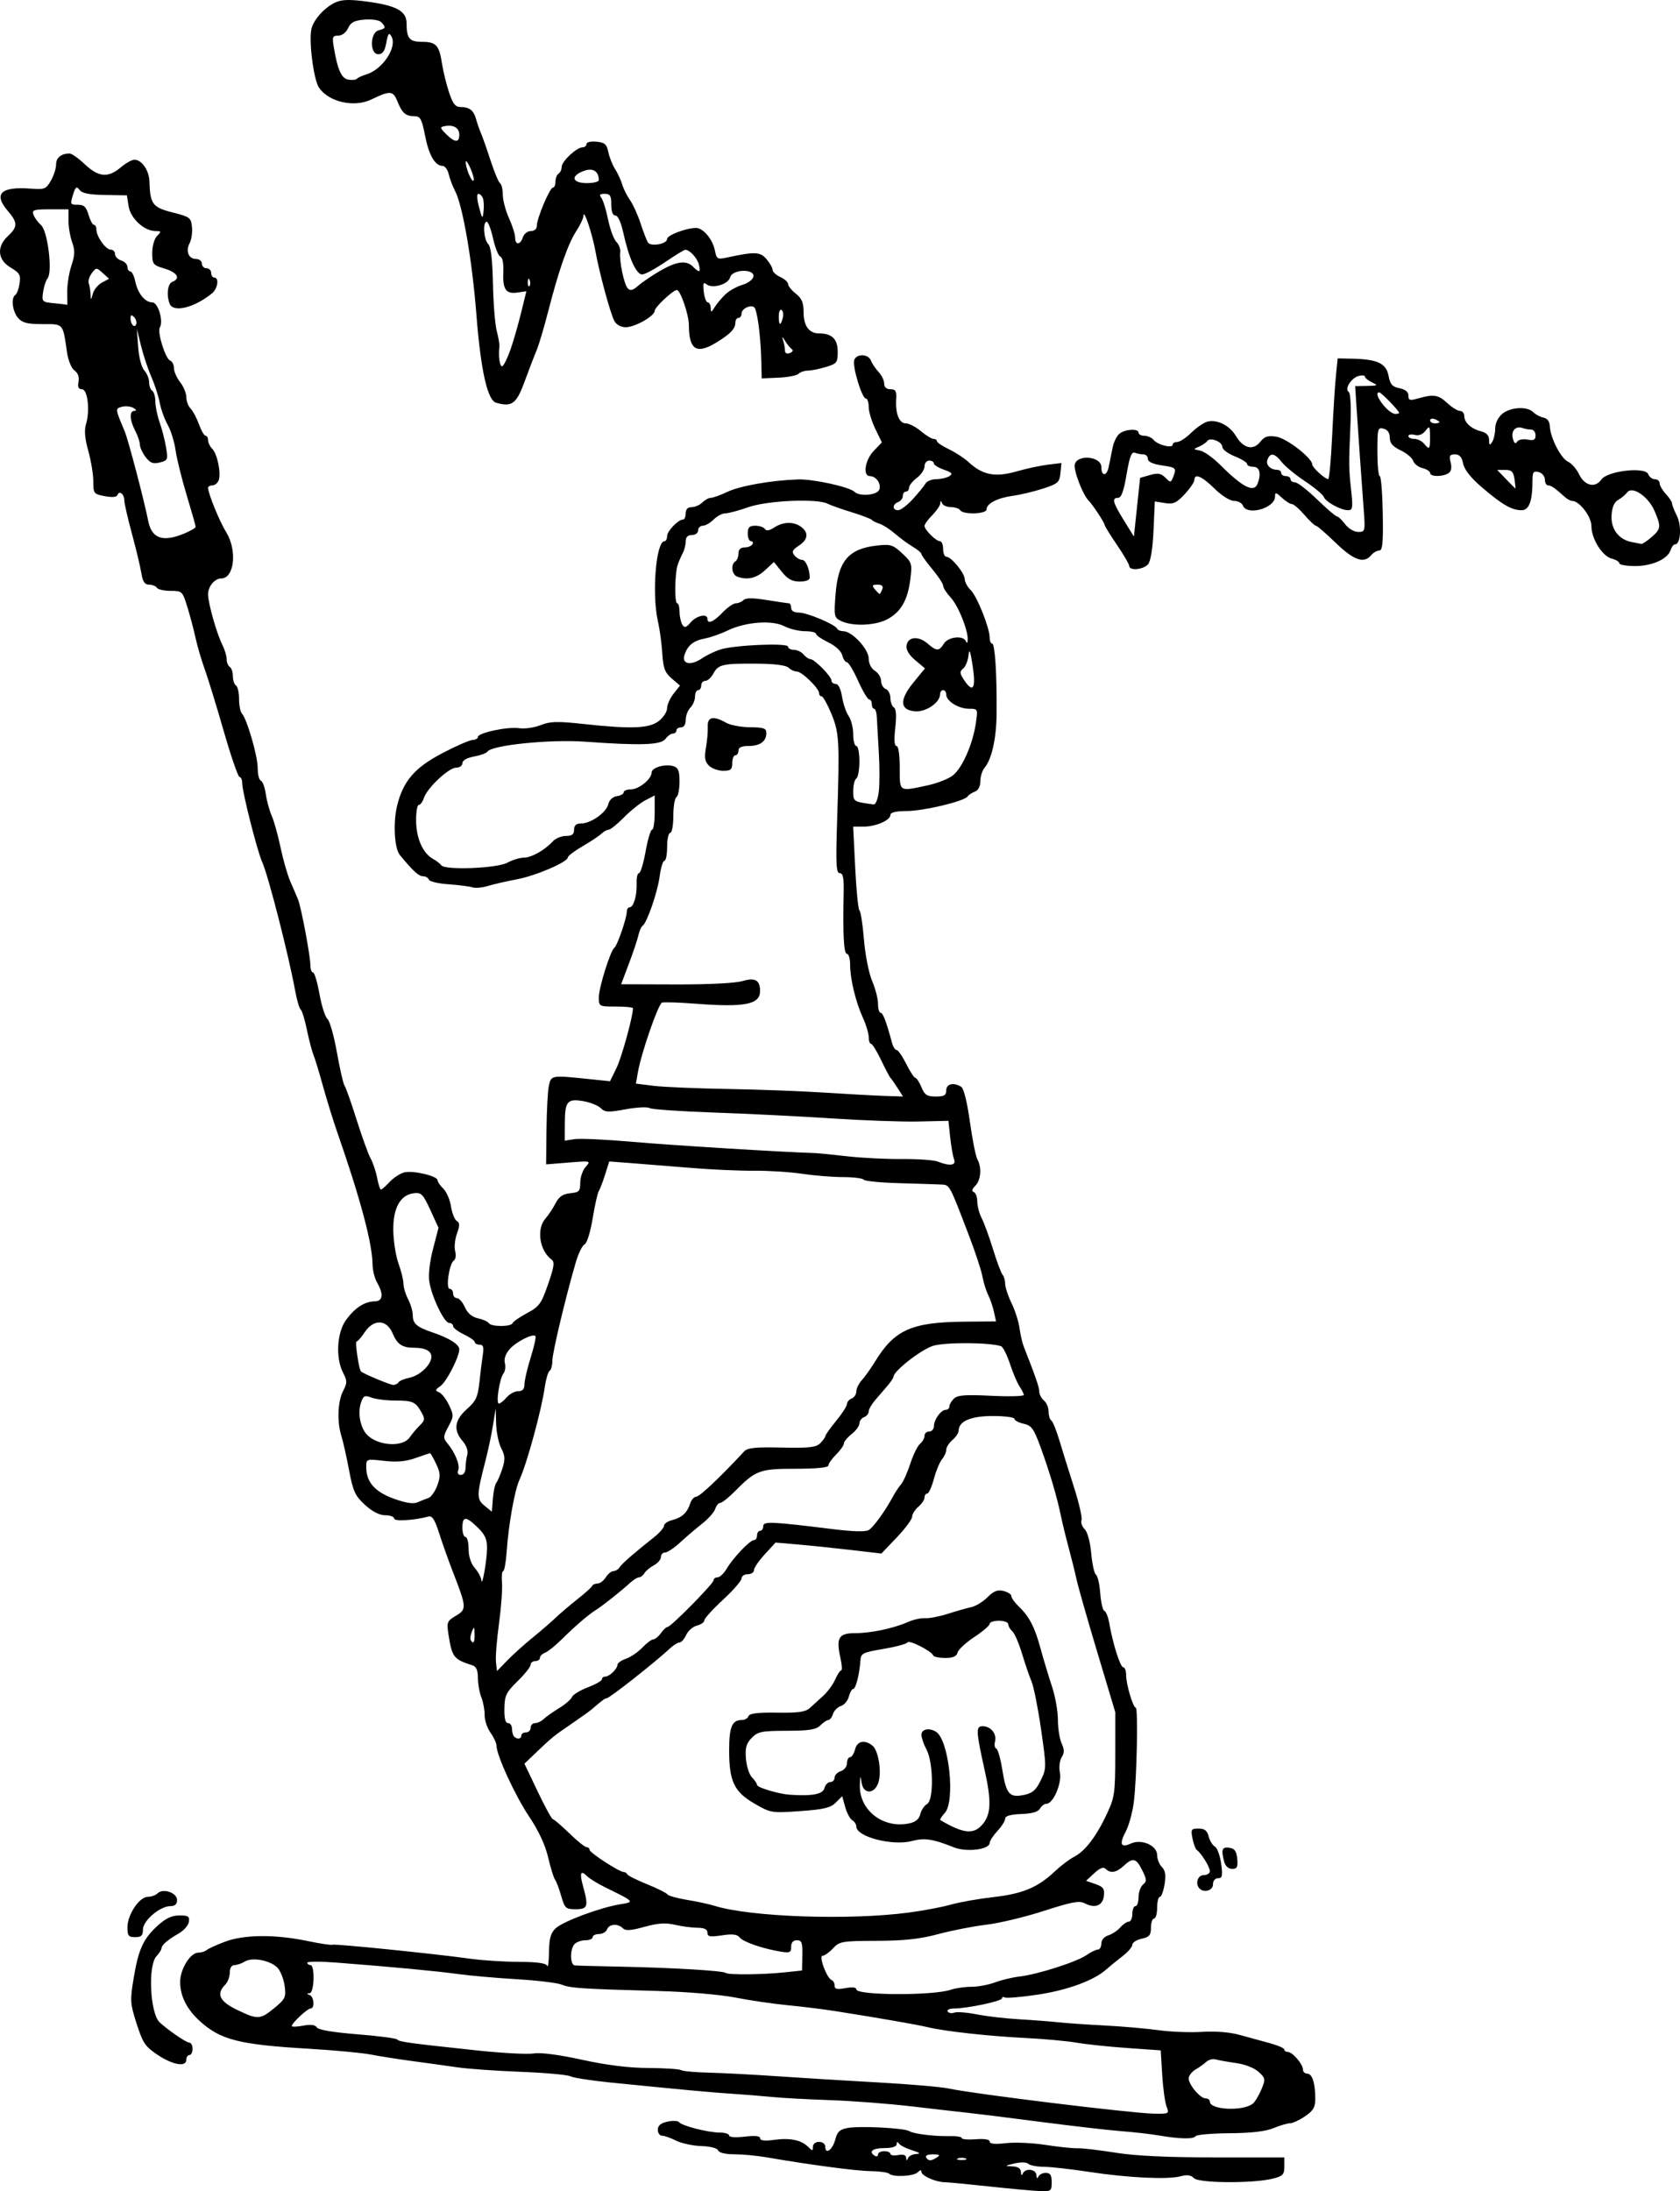 <?xml version="1.0" encoding="UTF-8" standalone="no"?>
<!-- Created with Inkscape (http://www.inkscape.org/) -->

<svg
   xmlns:dc="http://purl.org/dc/elements/1.1/"
   xmlns:cc="http://creativecommons.org/ns#"
   xmlns:rdf="http://www.w3.org/1999/02/22-rdf-syntax-ns#"
   xmlns:svg="http://www.w3.org/2000/svg"
   xmlns="http://www.w3.org/2000/svg"
   version="1.1"
   width="689.116"
   height="898.684"
   id="svg2">
  <title
     id="title3115">Walk The Treadmill</title>
  <defs
     id="defs4" />
  <g
     transform="translate(-43.265,-24.2)"
     id="layer1">
    <path
       d="m 449.217,920.963 c -8.747,-0.942 -17.048,-1.732 -18.448,-1.756 -3.725,-0.064 -9.542,-2.643 -9.542,-4.231 0,-0.896 -0.53,-0.842 -1.527,0.154 -1.677,1.677 -10.206,2.093 -11.725,0.573 -0.524,-0.525 -3.929,-0.993 -7.565,-1.041 -6.006,-0.079 -24.599,-2.548 -42.872,-5.693 -3.891,-0.67 -9.777,-1.218 -13.08,-1.218 -3.631,0 -6.248,-0.629 -6.618,-1.59 -0.36,-0.935 -3.197,-1.668 -6.887,-1.78 -3.451,-0.104 -8.112,-1.106 -10.358,-2.226 -2.246,-1.12 -4.854,-2.037 -5.796,-2.037 -0.942,0 -1.713,-1.1 -1.713,-2.443 0,-1.702 1.206,-2.708 3.976,-3.317 2.187,-0.48 4.334,-0.373 4.771,0.238 1.06,1.481 11.951,4.25 16.717,4.25 2.089,0 3.798,0.546 3.798,1.212 0,0.707 2.651,0.898 6.361,0.459 4.296,-0.509 6.361,-0.291 6.361,0.672 0,0.954 1.864,1.17 5.635,0.653 6.585,-0.903 11.202,0.028 13.996,2.822 1.815,1.815 1.997,1.815 1.997,-0.003 0,-1.151 1.079,-1.999 2.544,-1.999 1.473,0 2.544,0.848 2.544,2.014 0,3.42 3.005,1.22 4.099,-3.002 0.827,-3.192 1.862,-4.142 5.147,-4.726 5.066,-0.901 23.11,0.028 25.16,1.295 1.877,1.16 10.511,2.216 16.801,2.054 2.624,-0.067 4.771,0.298 4.771,0.812 0,0.514 2.576,0.729 5.725,0.479 3.619,-0.288 5.725,0.064 5.725,0.956 0,0.953 2.172,1.161 6.679,0.64 3.674,-0.424 10.973,-0.101 16.221,0.719 5.248,0.82 11.143,1.437 13.1,1.372 1.957,-0.065 8.964,0.751 15.571,1.814 8.18,1.317 21.151,1.934 40.652,1.934 l 28.639,0 0,3.768 c 0,3.294 -0.599,3.917 -4.771,4.956 -8.08,2.012 -30.364,1.87 -32.303,-0.206 -1.195,-1.279 -2.771,-1.497 -5.518,-0.763 -5.284,1.413 -21.557,0.625 -37.56,-1.818 -7.347,-1.122 -15.677,-2.057 -18.511,-2.08 -2.834,-0.022 -5.696,-0.575 -6.361,-1.228 -0.707,-0.695 -3.056,-0.749 -5.661,-0.13 -4.047,0.961 -4.134,1.069 -0.954,1.188 2.392,0.089 3.53,0.834 3.599,2.357 0.06,1.33 0.359,1.586 0.742,0.636 0.985,-2.442 5.503,-1.93 5.619,0.636 0.06,1.33 0.359,1.586 0.742,0.636 0.353,-0.875 1.739,-1.59 3.08,-1.59 1.861,0 2.438,0.903 2.438,3.817 0,3.593 -0.28,3.807 -4.771,3.645 -2.624,-0.095 -11.927,-0.942 -20.674,-1.884 z m -30.11,-13.341 c 1.966,-0.093 1.48,-0.526 -1.696,-1.512 -2.449,-0.76 -4.873,-1.99 -5.388,-2.733 -0.621,-0.897 -0.941,-0.816 -0.954,0.24 -0.013,1.004 -1.896,1.59 -5.108,1.59 -4.83,0 -6.59,1.467 -3.817,3.181 0.7,0.432 1.272,0.18 1.272,-0.561 0,-0.741 1.145,-1.347 2.544,-1.347 1.399,0 2.544,0.493 2.544,1.096 0,0.603 1.431,0.822 3.181,0.488 2.112,-0.404 3.214,-0.024 3.281,1.131 0.074,1.289 0.267,1.327 0.742,0.148 0.353,-0.875 1.882,-1.649 3.398,-1.72 z m 8.482,1.402 c 1.482,-0.958 1.11,-1.238 -1.665,-1.253 -2.062,-0.011 -3.241,0.519 -2.787,1.253 0.976,1.58 2.009,1.58 4.453,0 z m 11.768,0.43 c -0.875,-0.353 -2.306,-0.353 -3.181,0 -0.875,0.353 -0.159,0.642 1.59,0.642 1.749,0 2.465,-0.289 1.59,-0.642 z m 79.197,-9.437 c -3.499,-0.591 -10.369,-1.373 -15.267,-1.738 -4.898,-0.365 -19.783,-2.078 -33.078,-3.807 -13.295,-1.729 -26.749,-3.409 -29.898,-3.733 -3.149,-0.324 -13.454,-1.501 -22.9,-2.615 -9.446,-1.114 -24.618,-2.277 -33.714,-2.584 -9.097,-0.307 -19.974,-0.902 -24.173,-1.324 -4.198,-0.422 -11.355,-0.999 -15.903,-1.282 -7.971,-0.497 -20.546,-1.661 -50.254,-4.649 -7.697,-0.774 -14.974,-1.912 -16.171,-2.528 -1.197,-0.616 -10.357,-1.438 -20.356,-1.827 -9.999,-0.389 -21.615,-1.208 -25.813,-1.821 -4.198,-0.612 -12.5,-1.763 -18.448,-2.557 -5.948,-0.794 -13.677,-2.009 -17.175,-2.7 -3.499,-0.691 -14.949,-1.764 -25.445,-2.384 -28.639,-1.692 -36.252,-3.626 -44.769,-11.374 -5.298,-4.82 -8.03,-10.266 -8.03,-16.01 0,-5.317 4.166,-12.028 7.466,-12.028 1.212,0 2.747,-0.478 3.412,-1.062 0.665,-0.584 4.071,-2.136 7.57,-3.448 7.82,-2.933 20.464,-3.038 33.715,-0.28 5.248,1.092 9.869,1.787 10.27,1.545 0.791,-0.48 42.098,3.708 56.523,5.73 4.898,0.687 13.867,1.267 19.932,1.29 7.597,0.029 11.226,0.536 11.668,1.632 0.353,0.875 0.687,-1.679 0.742,-5.676 0.078,-5.636 0.694,-7.819 2.746,-9.731 3.045,-2.837 18.381,-8.551 26.382,-9.831 6.119,-0.979 6.107,-0.993 -6.035,-6.941 -3.098,-1.518 -6.458,-3.585 -7.467,-4.594 -2.664,-2.664 -3.174,-1.346 -1.631,4.211 2.281,8.216 1.916,9.343 -3.03,9.343 -4.088,0 -4.512,-0.386 -5.948,-5.407 -0.85,-2.974 -2,-6.016 -2.555,-6.761 -0.555,-0.745 -1.828,-4.862 -2.828,-9.15 -1.179,-5.055 -3.91,-10.914 -7.766,-16.66 -5.743,-8.559 -13.397,-25.167 -13.397,-29.068 0,-1.044 -1.11,-3.457 -2.466,-5.361 -1.356,-1.905 -2.438,-5.142 -2.404,-7.194 0.034,-2.052 -0.574,-5.342 -1.351,-7.312 -0.777,-1.97 -1.412,-5.566 -1.412,-7.991 0,-3.081 -0.671,-4.624 -2.226,-5.122 -7.769,-2.483 -8.387,-3.282 -9.858,-12.76 -0.762,-4.91 -0.548,-5.442 3.049,-7.567 4.467,-2.638 4.414,-3.479 -1.105,-17.686 -1.903,-4.898 -4.503,-12.206 -5.778,-16.239 -1.728,-5.466 -2.831,-7.194 -4.332,-6.786 -5.84,1.587 -14.1,2.079 -14.1,0.839 0,-0.743 -1.646,-1.35 -3.657,-1.35 -2.374,0 -5.29,-1.496 -8.313,-4.265 -4.08,-3.737 -4.891,-5.509 -6.55,-14.313 -1.041,-5.526 -2.453,-11.806 -3.137,-13.955 -1.832,-5.755 -1.514,-14.144 0.697,-18.42 1.74,-3.365 1.74,-4.143 0,-7.507 -3.148,-6.088 -2.535,-16.575 1.271,-21.735 3.658,-4.958 7.58,-7.48 11.736,-7.545 3.342,-0.053 3.694,-2.885 0.954,-7.679 -1,-1.749 -1.838,-5.047 -1.863,-7.329 -0.095,-8.769 -4.905,-26.813 -14.493,-54.375 -1.704,-4.898 -4.362,-13.486 -5.906,-19.084 -1.545,-5.598 -3.291,-11.323 -3.88,-12.722 -0.59,-1.399 -1.783,-5.98 -2.653,-10.178 -0.87,-4.198 -2.018,-7.936 -2.552,-8.307 -0.534,-0.37 -1.546,-3.805 -2.248,-7.633 -2.701,-14.726 -11.059,-47.372 -13.508,-52.761 -2.055,-4.521 -8.239,-28.911 -8.239,-32.493 0,-1.371 -0.485,-2.494 -1.078,-2.494 -0.593,0 -3.508,-8.445 -6.478,-18.766 -2.97,-10.321 -6.499,-21.809 -7.841,-25.528 -1.343,-3.719 -3.021,-9.444 -3.731,-12.722 -0.709,-3.278 -2.213,-8.966 -3.342,-12.639 -2.006,-6.527 -2.162,-6.679 -6.892,-6.679 -2.662,0 -5.194,-0.573 -5.626,-1.272 -0.432,-0.7 -1.872,-1.272 -3.198,-1.272 -1.802,0 -2.607,-1.207 -3.184,-4.771 -0.425,-2.624 -2.172,-9.924 -3.883,-16.221 -1.711,-6.298 -3.107,-12.418 -3.102,-13.602 0.01,-2.535 -2.111,-4.212 -2.782,-2.199 -0.298,0.893 -2.158,1.073 -5.198,0.502 -4.544,-0.852 -4.734,-1.096 -4.734,-6.07 0,-2.85 -0.926,-8.481 -2.057,-12.512 -1.401,-4.995 -1.705,-8.467 -0.954,-10.898 1.724,-5.579 0.706,-14.381 -1.663,-14.381 -1.406,0 -1.814,-0.886 -1.401,-3.046 0.373,-1.954 -0.216,-3.621 -1.645,-4.651 -1.267,-0.913 -2.591,-4.127 -3.07,-7.45 -1.735,-12.04 -1.326,-11.57 -10.057,-11.57 -6.289,0 -8.284,-0.508 -10.04,-2.559 -2.323,-2.713 -2.951,-8.271 -1.066,-9.437 0.619,-0.383 1.389,-2.492 1.711,-4.687 0.507,-3.456 0.015,-4.328 -3.67,-6.502 -5.385,-3.177 -5.831,-8.555 -1.075,-12.962 3.99,-3.698 3.99,-5.528 -0.001,-10.169 -6.169,-7.173 -2.994,-10.215 9.629,-9.224 5.305,0.416 5.997,0.132 7.952,-3.275 1.178,-2.052 2.141,-5.054 2.141,-6.672 0,-2.779 2.117,-4.486 5.564,-4.486 0.847,0 3.664,2.004 6.26,4.453 5.617,5.298 9.479,5.633 14.661,1.272 2.079,-1.749 4.61,-3.181 5.626,-3.181 3.047,0 6.048,4.372 6.184,9.006 0.268,9.2 1.289,10.561 9.471,12.626 7.124,1.797 7.601,2.155 7.971,5.984 0.217,2.24 -0.21,5.203 -0.95,6.584 -1.747,3.265 -0.451,6.512 2.6,6.512 1.325,0 2.408,0.859 2.408,1.908 0,1.05 0.859,1.908 1.908,1.908 1.05,0 1.908,0.859 1.908,1.908 0,1.05 0.573,1.908 1.272,1.908 2.104,0 1.433,4.564 -0.954,6.496 -7.323,5.925 -15.901,8.008 -17.357,4.214 -1.392,-3.628 -0.81,-8.231 1.136,-8.978 3.47,-1.331 1.985,-3.851 -3.181,-5.399 -4.803,-1.439 -5.089,-1.802 -5.089,-6.472 0,-2.801 0.867,-5.814 1.999,-6.946 1.817,-1.817 1.755,-1.999 -0.688,-1.999 -4.611,0 -10.195,-5.141 -10.992,-10.119 l -0.722,-4.512 -9.009,-0.155 c -6.475,-0.112 -9.409,-0.702 -10.43,-2.099 -1.192,-1.63 -1.625,-1.292 -2.684,2.092 -1.191,3.805 -1.079,4.034 1.955,4.007 2.543,-0.022 3.473,0.839 4.435,4.106 0.67,2.274 1.671,4.135 2.226,4.135 0.555,0 1.009,0.879 1.009,1.953 0,2.862 3.828,8.225 5.871,8.225 0.969,0 1.762,0.82 1.762,1.823 0,1.002 1.145,2.186 2.544,2.63 1.399,0.444 2.544,1.628 2.544,2.63 0,1.002 0.527,1.823 1.171,1.823 0.644,0 1.567,1.861 2.05,4.135 1.058,4.979 4.005,8.588 7.012,8.588 2.336,0 4.642,7.723 3.067,10.271 -1.139,1.842 2.254,12.815 4.192,13.561 0.875,0.337 1.59,1.749 1.59,3.138 0,1.389 1.145,3.981 2.544,5.761 1.399,1.779 2.544,4.548 2.544,6.153 0,1.605 0.778,3.696 1.728,4.646 0.95,0.95 2.497,3.854 3.436,6.452 0.94,2.598 2.166,4.724 2.725,4.724 0.559,0 1.017,0.818 1.017,1.817 0,1 0.771,2.588 1.713,3.531 2.095,2.095 3.72,10.086 2.629,12.929 -0.439,1.144 -1.595,2.079 -2.57,2.079 -0.975,0 -1.772,0.451 -1.772,1.003 0,2.244 4.761,13.919 7.373,18.081 4.668,7.437 3.452,19.084 -1.994,19.084 -2.647,0 -5.38,3.291 -5.38,6.477 0,3.615 3.485,15.954 5.835,20.662 0.989,1.981 1.798,4.667 1.798,5.968 0,1.301 0.573,2.72 1.272,3.153 0.7,0.432 1.272,2.15 1.272,3.817 0,1.667 0.573,3.384 1.272,3.817 0.7,0.432 1.272,2.928 1.272,5.546 0,2.618 0.523,5.303 1.163,5.968 2.05,2.131 6.471,17.37 6.471,22.305 0,2.625 0.586,4.968 1.302,5.207 0.716,0.239 1.63,2.72 2.03,5.513 0.4,2.793 1.497,6.81 2.437,8.926 0.94,2.116 2.569,7.969 3.62,13.008 1.051,5.039 2.861,11.323 4.024,13.965 1.162,2.642 2.577,5.949 3.145,7.348 1.318,3.252 5.073,23.267 5.071,27.035 -5.5e-4,1.574 0.48,2.863 1.067,2.863 0.588,0 1.779,3.976 2.647,8.835 0.868,4.859 2.344,9.47 3.279,10.246 0.935,0.776 2.683,6.962 3.884,13.747 1.201,6.785 2.608,12.908 3.127,13.608 0.519,0.7 2.747,6.997 4.95,13.995 2.204,6.997 4.799,14.154 5.767,15.903 0.968,1.749 2.163,5.328 2.655,7.952 0.492,2.624 1.194,4.771 1.561,4.771 0.367,0 1.972,-1.408 3.567,-3.129 1.595,-1.721 4.303,-3.481 6.018,-3.912 3.588,-0.901 13.638,1.475 13.638,3.224 0,0.645 1.064,2.198 2.364,3.45 1.3,1.252 2.711,4.52 3.136,7.262 0.424,2.742 1.491,5.43 2.37,5.974 1.261,0.78 1.278,1.873 0.079,5.192 -0.835,2.312 -1.166,5.551 -0.734,7.197 0.431,1.646 0.2,3.364 -0.515,3.817 -1.903,1.207 -3.447,11.638 -1.722,11.638 0.761,0 1.384,0.859 1.384,1.908 0,1.05 0.719,1.908 1.598,1.908 0.879,0 2.341,1.679 3.249,3.731 1.095,2.474 2.909,4.007 5.385,4.551 2.053,0.451 4.06,1.348 4.459,1.994 0.943,1.526 9.14,1.53 9.693,0.005 0.233,-0.643 2.919,-2.504 5.967,-4.135 4.995,-2.673 5.847,-3.845 8.62,-11.865 2.549,-7.372 2.78,-9.119 1.344,-10.178 -4.854,-3.582 -6.169,-12.481 -2.467,-16.686 1.225,-1.39 3.103,-4.218 4.174,-6.283 1.443,-2.782 3.009,-3.858 6.043,-4.154 3.648,-0.355 4.095,-0.83 4.095,-4.353 0,-2.175 1.002,-5.085 2.226,-6.468 2.2,-2.483 2.115,-2.505 -6.997,-1.765 l -9.224,0.749 0.151,-14.239 c 0.083,-7.831 0.526,-15.956 0.984,-18.055 0.935,-4.279 1.061,-4.301 16.107,-2.736 l 8.972,0.933 2.67,-5.459 c 2.118,-4.332 6.739,-21.114 6.739,-24.476 0,-0.387 -3.149,-0.703 -6.997,-0.703 -6.925,0 -6.997,-0.04 -6.997,-3.812 0,-4.006 4.798,-19.27 6.4,-20.361 1.151,-0.784 5.05,-12.115 5.05,-14.675 0,-1.025 0.534,-1.864 1.187,-1.864 1.629,0 3.043,-4.874 2.86,-9.86 -0.084,-2.274 0.351,-4.135 0.966,-4.135 0.615,0 1.834,-4.008 2.71,-8.906 0.875,-4.898 2.072,-8.906 2.66,-8.906 0.588,0 1.069,-3.164 1.069,-7.03 l 0,-7.03 -3.782,1.956 c -2.08,1.076 -6.043,4.239 -8.806,7.03 -2.763,2.791 -5.6,5.074 -6.305,5.074 -0.705,0 -2.038,0.735 -2.962,1.633 -0.925,0.898 -4.401,3.212 -7.724,5.143 -3.324,1.93 -6.043,3.988 -6.043,4.572 0,1.895 -13.154,7.538 -20.992,9.005 -4.198,0.786 -9.496,2.005 -11.773,2.709 -2.277,0.704 -5.166,0.954 -6.421,0.556 -1.255,-0.398 -5.673,-0.96 -9.819,-1.248 -4.145,-0.288 -7.744,-1.145 -7.998,-1.905 -0.253,-0.76 -1.349,-1.381 -2.435,-1.381 -1.73,0 -4.156,-2.234 -9.502,-8.751 -2.2,-2.681 -2.784,-13.226 -1.113,-20.089 2.484,-10.2 7.167,-15.657 18.572,-21.641 5.573,-2.924 11.134,-5.357 12.359,-5.407 1.225,-0.05 2.226,-0.606 2.226,-1.236 0,-1.71 12.206,-4.311 16.903,-3.602 2.249,0.339 6.218,-0.226 8.819,-1.256 3.943,-1.562 6.86,-1.642 17.543,-0.479 19.773,2.151 27.046,1.859 30.99,-1.243 1.844,-1.45 3.352,-3.793 3.352,-5.206 0,-1.413 1.19,-4.082 2.644,-5.931 l 2.644,-3.361 -3.398,-2.923 c -2.81,-2.417 -3.478,-4.201 -3.862,-10.303 -0.255,-4.059 -1.047,-9.909 -1.759,-13 -2.588,-11.228 -0.834,-32.973 2.661,-32.973 0.589,0 1.071,-0.935 1.071,-2.077 0,-2.09 4.549,-6.829 6.556,-6.829 0.593,0 1.078,-1.145 1.078,-2.544 0,-1.665 0.848,-2.544 2.454,-2.544 1.349,0 3.312,-0.859 4.362,-1.908 1.05,-1.05 2.627,-1.908 3.506,-1.908 0.879,0 3.925,-1.101 6.77,-2.446 5.233,-2.474 18.026,-4.726 28.951,-5.095 6.22,-0.21 21.137,3.061 23.231,5.095 2.069,2.009 9.257,1.373 10.127,-0.896 0.915,-2.386 -1.288,-5.564 -3.858,-5.564 -3.011,0 -2.001,-6.599 1.583,-10.34 l 3.336,-3.482 -2.7,-5.577 c -1.485,-3.067 -2.7,-7.114 -2.7,-8.992 0,-1.878 -0.519,-3.415 -1.154,-3.415 -1.626,0 -5.68,-13.473 -4.768,-15.849 1.025,-2.671 5.802,-2.487 6.852,0.264 0.468,1.225 1.881,3.336 3.141,4.693 1.26,1.356 2.291,3.503 2.291,4.771 0,1.468 0.938,2.305 2.584,2.305 2.12,0 2.539,0.744 2.331,4.135 -0.363,5.911 1.231,9.86 3.979,9.86 1.299,0 4.062,1.431 6.141,3.181 2.079,1.749 4.413,3.181 5.187,3.181 0.774,0 1.413,0.429 1.421,0.954 0.008,0.525 2.218,2.009 4.912,3.299 2.693,1.29 6.302,3.647 8.018,5.239 5.738,5.321 10.901,6.352 19.514,3.897 4.189,-1.194 10.091,-2.466 13.114,-2.826 l 5.498,-0.656 -0.409,4.148 c -0.372,3.775 -1.012,4.344 -7.121,6.328 -3.692,1.199 -9.261,2.529 -12.377,2.956 -6.342,0.869 -10.809,3.18 -10.809,5.592 0,1.937 -9.639,2.231 -10.814,0.33 -0.432,-0.7 -2.136,-1.272 -3.786,-1.272 -1.65,0 -3.288,-0.716 -3.641,-1.59 -0.498,-1.234 -0.664,-1.221 -0.742,0.058 -0.055,0.906 -1.532,3.079 -3.281,4.829 -1.749,1.749 -3.181,3.727 -3.181,4.395 0,1.605 4.741,6.303 6.361,6.303 0.7,0 1.272,1.431 1.272,3.181 0,1.749 0.6,3.181 1.333,3.181 2,0 7.486,6.682 7.532,9.174 0.022,1.197 1.108,3.201 2.412,4.453 2.594,2.489 7.806,15.509 7.806,19.499 0,1.373 0.469,2.497 1.042,2.497 1.144,0 1.954,12.78 1.811,28.595 -0.093,10.352 -1.974,18.797 -4.988,22.395 -0.925,1.105 -1.682,3.556 -1.682,5.447 0,2.114 -0.858,3.755 -2.226,4.26 -1.225,0.452 -2.579,1.345 -3.009,1.985 -1.325,1.969 -17.922,5.944 -24.98,5.983 -4.47,0.025 -6.683,0.563 -6.689,1.627 -0.014,2.193 -5.991,4.771 -11.063,4.771 l -4.204,0 0.834,16.857 c 0.458,9.271 1.245,17.143 1.748,17.493 0.503,0.35 1.334,5.736 1.847,11.968 0.516,6.279 2.008,13.843 3.346,16.963 1.327,3.097 2.414,7.301 2.414,9.342 0,2.041 0.481,3.711 1.069,3.711 0.955,0 2.394,3.798 4.698,12.404 0.422,1.574 1.26,2.863 1.864,2.863 0.604,0 2.384,2.576 3.957,5.725 1.573,3.149 3.261,5.725 3.752,5.725 0.491,0 1.604,1.718 2.473,3.817 1.315,3.176 2.303,3.817 5.879,3.817 3.45,0 4.299,-0.502 4.299,-2.544 0,-2.678 3.064,-3.386 6.161,-1.423 1.023,0.648 2.442,6.383 3.538,14.293 1.006,7.266 2.384,14.205 3.062,15.42 1.878,3.364 1.475,8.545 -0.846,10.865 -1.363,1.363 -1.582,2.244 -0.636,2.56 0.793,0.264 1.446,2.008 1.45,3.874 0.004,1.866 0.814,4.937 1.798,6.824 0.985,1.887 3.076,7.613 4.647,12.722 1.571,5.11 3.338,9.835 3.927,10.499 0.589,0.665 1.071,2.345 1.071,3.733 0,1.388 1.173,4.948 2.608,7.911 1.434,2.963 2.911,7.58 3.282,10.262 0.371,2.681 1.125,6.02 1.675,7.42 4.947,12.579 6.43,16.877 6.43,18.634 0,1.125 0.859,2.759 1.908,3.63 1.05,0.871 1.908,2.911 1.908,4.534 0,1.622 0.488,3.252 1.085,3.621 0.597,0.369 2.075,3.981 3.284,8.027 1.209,4.046 3.911,12.704 6.003,19.241 2.093,6.537 3.502,12.675 3.131,13.64 -0.37,0.965 0.217,2.645 1.305,3.733 1.16,1.16 2.267,5.253 2.678,9.897 0.385,4.355 1.261,8.284 1.947,8.731 0.686,0.446 1.474,3.882 1.75,7.633 0.276,3.752 1.044,7.006 1.705,7.232 0.662,0.226 1.566,2.516 2.01,5.089 1.442,8.358 4.514,18.037 5.725,18.037 0.65,0 1.182,1.44 1.182,3.201 0,3.774 2.823,13.339 3.937,13.339 1.04,0 0.442,29.233 -0.793,38.803 -0.542,4.198 -2.02,9.586 -3.286,11.972 -2.772,5.228 -2.102,6.864 2.038,4.977 4.442,-2.024 10.826,0.773 10.826,4.742 0,1.614 0.87,3.806 1.934,4.869 1.415,1.415 1.713,3.316 1.11,7.088 -0.453,2.835 -1.324,5.154 -1.934,5.154 -0.61,0 -1.11,2.004 -1.11,4.453 0,2.449 -0.573,4.453 -1.272,4.453 -0.7,0 -1.272,1.672 -1.272,3.716 0,3.094 -0.639,3.856 -3.817,4.554 -2.099,0.461 -3.817,1.566 -3.817,2.455 0,0.889 -1.794,2.991 -3.986,4.67 -2.192,1.679 -5.198,4.132 -6.679,5.451 -5.114,4.553 -15.896,8.519 -28.177,10.362 -6.778,1.017 -12.834,1.535 -13.457,1.149 -0.624,-0.385 -1.134,-0.225 -1.134,0.356 0,1.141 -14.371,4.182 -19.761,4.182 -1.809,0 -2.951,0.548 -2.537,1.217 0.414,0.669 1.621,0.883 2.683,0.476 1.062,-0.408 5.194,-0.094 9.183,0.697 3.989,0.791 11.832,1.704 17.43,2.028 5.598,0.324 12.754,0.873 15.903,1.219 3.149,0.346 11.736,0.941 19.084,1.322 7.347,0.381 17.366,1.253 22.264,1.937 4.898,0.684 12.913,0.992 17.811,0.683 5.439,-0.343 11.382,0.128 15.267,1.21 3.499,0.974 9.081,2.505 12.404,3.402 3.324,0.897 6.043,2.078 6.043,2.625 0,0.547 0.648,0.994 1.441,0.994 1.888,0 6.192,4.999 6.192,7.192 0,0.943 0.792,1.714 1.76,1.714 2.042,0 3.291,3.847 3.303,10.178 0.008,3.618 -0.779,4.989 -4.196,7.315 -2.313,1.574 -5.101,2.863 -6.197,2.863 -1.096,0 -4.136,0.896 -6.755,1.99 -3.212,1.342 -9.075,2.023 -18.005,2.092 -7.283,0.056 -13.545,0.592 -13.915,1.191 -0.801,1.296 -6.418,1.191 -15.153,-0.285 z m 3.206,-11.918 c -0.651,-1.713 -1.452,-7.581 -1.781,-13.041 l -0.597,-9.926 -13.773,-0.97 c -7.575,-0.533 -16.922,-1.518 -20.77,-2.188 -3.849,-0.67 -13.295,-1.534 -20.992,-1.921 -15.218,-0.764 -33.023,-2.734 -40.076,-4.435 -4.289,-1.034 -18.865,-3.572 -37.531,-6.536 -4.898,-0.778 -13.772,-1.88 -19.72,-2.449 -5.948,-0.569 -15.68,-1.991 -21.628,-3.159 -6.174,-1.213 -19.821,-2.371 -31.806,-2.698 -31.174,-0.852 -35.949,-1.168 -39.44,-2.61 -1.749,-0.722 -10.051,-1.72 -18.448,-2.217 -8.397,-0.497 -19.275,-1.457 -24.173,-2.134 -8.81,-1.218 -27.131,-2.941 -49.936,-4.696 -6.473,-0.498 -11.768,-0.471 -11.768,0.059 0,0.531 0.573,0.965 1.272,0.965 1.921,0 1.606,11.429 -0.318,11.551 -1.272,0.08 -1.272,0.229 0,0.742 1.85,0.746 2.175,5.519 0.376,5.519 -1.294,0 -7.691,5.986 -7.691,7.197 0,0.396 2.087,0.328 4.639,-0.15 3.145,-0.59 4.954,-0.361 5.617,0.712 0.619,1.002 6.733,2.038 16.671,2.825 8.631,0.683 15.98,1.643 16.329,2.132 0.684,0.957 4.569,1.488 33.077,4.522 10.145,1.08 20.468,1.621 22.94,1.204 2.79,-0.471 10.268,0.504 19.721,2.573 10.225,2.238 19.197,3.352 27.313,3.393 6.647,0.033 12.659,0.424 13.359,0.867 0.7,0.444 5.852,0.913 11.45,1.044 5.598,0.13 18.479,0.81 28.626,1.511 10.146,0.701 28.753,1.841 41.348,2.535 12.595,0.694 25.477,1.821 28.626,2.505 9.949,2.161 74.371,10.057 83.619,10.25 6.547,0.136 6.63,0.091 5.464,-2.976 z m 35.353,-1.091 c 0.915,-0.724 2.507,-3.335 3.537,-5.801 1.781,-4.262 1.727,-4.619 -1.094,-7.234 -1.743,-1.616 -5.563,-3.119 -9.262,-3.642 -3.462,-0.49 -7.237,-1.164 -8.388,-1.498 -1.151,-0.334 -2.893,0.128 -3.87,1.027 -0.978,0.898 -2.899,2.267 -4.269,3.042 -1.37,0.775 -2.668,2.306 -2.884,3.403 -0.466,2.367 4.583,8.547 6.984,8.547 0.923,0 1.679,0.591 1.679,1.313 0,3.384 13.537,4.033 17.567,0.843 z M 155.815,847.749 c 4.483,-3.695 4.828,-4.432 4.214,-9.004 -0.367,-2.739 -1.654,-6.069 -2.859,-7.401 -2.789,-3.082 -10.392,-4.577 -13.477,-2.65 -1.279,0.798 -3.191,1.452 -4.25,1.452 -1.191,0 -1.926,1.179 -1.926,3.09 0,1.699 -0.859,3.949 -1.908,4.998 -3.731,3.731 -2.3,6.795 4.771,10.216 8.601,4.161 9.592,4.116 15.435,-0.7 z m 277.371,-7.464 c 2.029,-0.679 5.882,-1.234 8.562,-1.234 2.68,0 7.032,-0.811 9.67,-1.802 2.638,-0.991 7.15,-2.071 10.027,-2.4 7.309,-0.836 23.363,-5.956 27.408,-8.741 1.857,-1.279 4.004,-2.325 4.771,-2.325 0.767,0 1.394,-1.106 1.394,-2.459 0,-1.434 1.193,-2.836 2.863,-3.363 1.574,-0.497 3.788,-1.967 4.92,-3.266 1.132,-1.299 2.706,-2.362 3.499,-2.362 0.793,0 1.441,-1.431 1.441,-3.181 0,-1.749 0.573,-3.181 1.272,-3.181 0.7,0 1.272,-1.647 1.272,-3.661 0,-2.014 0.825,-4.346 1.833,-5.182 1.589,-1.319 1.546,-2.099 -0.318,-5.85 -2.496,-5.021 -3.827,-5.346 -7.583,-1.846 -3.021,2.814 -5.469,3.221 -7.451,1.239 -0.892,-0.892 -2.366,-0.322 -4.657,1.801 l -3.352,3.107 3.855,1.344 c 3.215,1.121 3.787,1.928 3.449,4.867 -0.462,4.005 -3.675,5.232 -7.889,3.012 -2.183,-1.15 -5.354,-0.558 -16.69,3.118 -7.697,2.496 -18.289,5.041 -23.537,5.656 -5.248,0.614 -14.122,2.345 -19.72,3.845 -7.619,2.042 -13.986,2.741 -25.322,2.782 -14.292,0.051 -15.303,0.225 -17.957,3.089 -1.547,1.669 -3.471,3.035 -4.274,3.035 -1.711,0 1.754,9.277 3.722,9.966 0.666,0.233 1.211,1.261 1.211,2.284 0,1.437 1.013,1.67 4.453,1.025 2.806,-0.526 4.453,-0.338 4.453,0.509 0,2.486 31.342,2.626 38.675,0.173 z m -68.442,-7.115 7.502,-0.792 0.129,-6.206 c 0.109,-5.238 -0.239,-6.206 -2.226,-6.206 -1.548,0 -2.355,0.92 -2.355,2.684 0,2.317 -0.565,2.592 -4.135,2.014 -7.387,-1.196 -15.553,-3.995 -16.968,-5.815 -1.027,-1.321 -2.91,-1.55 -7.315,-0.889 -4.908,0.736 -5.932,0.547 -5.932,-1.097 0,-1.387 -1.248,-1.995 -4.135,-2.017 -2.274,-0.017 -6.425,-0.57 -9.224,-1.229 -3.804,-0.896 -6.953,-0.681 -12.472,0.853 -5.552,1.543 -7.745,1.69 -8.842,0.593 -2.059,-2.059 -5.631,-1.812 -6.499,0.449 -0.403,1.05 -1.895,1.908 -3.317,1.908 -1.421,0 -2.584,0.573 -2.584,1.272 0,0.7 -1.317,1.272 -2.926,1.272 -1.609,0 -3.613,0.687 -4.453,1.527 -2.014,2.014 -1.966,8.608 0.064,8.808 0.875,0.086 9.605,0.319 19.402,0.518 20.666,0.419 41.572,1.67 42.441,2.539 0.858,0.858 14.987,0.746 23.847,-0.189 z m 51.395,-24.568 c 5.948,-0.793 13.695,-2.261 17.215,-3.262 3.521,-1.002 11.357,-2.384 17.414,-3.072 12.01,-1.365 18.19,-3.953 25.166,-10.538 2.449,-2.312 6.037,-5.022 7.973,-6.021 4.487,-2.316 9.081,-8.348 13.406,-17.603 3.168,-6.778 3.411,-8.518 3.42,-24.472 l 0.01,-17.175 -7.376,-24.607 c -4.057,-13.534 -7.891,-26.988 -8.521,-29.898 -0.63,-2.91 -2.076,-8.725 -3.213,-12.924 -1.137,-4.198 -2.599,-10.21 -3.249,-13.359 -1.595,-7.727 -4.64,-17.961 -8.399,-28.224 -2.691,-7.346 -3.624,-8.616 -6.852,-9.325 -2.056,-0.451 -3.738,-1.348 -3.738,-1.992 0,-0.644 -4.001,-1.171 -8.891,-1.171 -9.028,0 -14.009,2.141 -14.009,6.02 0,0.901 -1.145,2.618 -2.544,3.817 -1.399,1.198 -2.544,3.008 -2.544,4.022 0,1.014 -0.772,2.747 -1.715,3.852 -0.943,1.105 -2.449,4.728 -3.346,8.052 -0.897,3.324 -2.129,6.043 -2.738,6.043 -0.609,0 -1.107,0.732 -1.107,1.626 0,0.894 -1.145,2.606 -2.544,3.804 -1.399,1.198 -2.544,3.03 -2.544,4.07 0,1.04 -2.835,4.863 -6.3,8.496 l -6.3,6.605 -12.466,-1.456 c -6.856,-0.801 -16.628,-1.815 -21.716,-2.254 l -9.25,-0.797 -4.427,4.833 c -2.435,2.658 -4.427,5.58 -4.427,6.493 0,0.913 -1.145,1.66 -2.544,1.66 -1.399,0 -2.544,0.777 -2.544,1.727 0,0.95 -3.435,4.901 -7.633,8.781 -4.198,3.88 -7.633,7.672 -7.633,8.427 0,0.755 -1.359,1.714 -3.021,2.131 -1.662,0.417 -3.653,2.145 -4.426,3.841 -0.773,1.696 -1.989,3.083 -2.704,3.083 -0.715,0 -2.377,1.002 -3.694,2.226 -6.456,6.002 -25.083,20.674 -26.247,20.674 -0.669,0 -1.877,0.898 -6.071,4.513 -0.85,0.733 -4.409,3.286 -7.907,5.672 -7.735,5.277 -8.324,5.751 -14.672,11.811 l -5.05,4.821 5.408,11.358 c 2.974,6.247 5.785,11.377 6.245,11.4 0.461,0.023 3.488,2.618 6.728,5.767 3.24,3.149 6.441,5.725 7.114,5.725 0.673,0 1.223,0.487 1.223,1.082 0,1.166 12.183,9.096 13.973,9.096 0.595,0 1.273,0.429 1.506,0.954 0.233,0.525 3.859,2.342 8.058,4.038 4.198,1.696 7.962,3.57 8.363,4.165 0.401,0.595 4.015,1.616 8.03,2.269 4.015,0.653 9.126,1.756 11.356,2.451 14.796,4.606 55.332,6.002 79.755,2.747 z m 18.448,-26.723 c -8.58,-3.442 -12.117,-3.986 -17.141,-2.633 -8.049,2.167 -22.934,-1.689 -22.934,-5.942 0,-0.856 -0.752,-2.014 -1.671,-2.573 -0.919,-0.56 -2.224,-3.005 -2.9,-5.433 l -1.229,-4.416 -2.637,2.637 c -2.137,2.137 -4.905,2.797 -14.594,3.48 -11.733,0.827 -12.083,0.77 -18.735,-3.075 -8.354,-4.828 -10.397,-9.131 -10.397,-21.905 0,-9.567 1.19,-12.382 5.237,-12.382 1.201,0 2.424,-0.716 2.717,-1.59 0.378,-1.129 3.778,-1.542 11.709,-1.425 8.723,0.129 11.673,-0.29 13.439,-1.908 1.244,-1.14 3.715,-3.386 5.489,-4.99 1.775,-1.604 3.976,-4.61 4.892,-6.679 0.916,-2.07 2.038,-3.763 2.492,-3.763 0.455,0 0.297,-2.356 -0.35,-5.235 -1.826,-8.127 -0.676,-10.032 6.058,-10.032 6.497,0 15.765,-1.958 21.655,-4.576 2.201,-0.978 5.35,-1.676 6.997,-1.551 1.647,0.125 5.858,-0.684 9.356,-1.799 3.499,-1.114 7.846,-2.352 9.661,-2.749 1.815,-0.398 4.808,-2.231 6.651,-4.075 2.545,-2.545 4.124,-3.158 6.56,-2.546 1.765,0.443 3.209,1.394 3.209,2.114 0,0.72 1.307,2.57 2.904,4.111 4.486,4.327 6.63,8.443 9.083,17.433 1.241,4.548 3.345,11.543 4.676,15.545 1.331,4.001 2.42,10.129 2.42,13.617 0,3.488 0.684,7.842 1.519,9.676 1.167,2.562 1.172,3.89 0.021,5.733 -0.845,1.354 -1.156,4.108 -0.713,6.323 0.863,4.316 -2.775,12.718 -5.507,12.718 -0.856,0 -2.055,0.892 -2.666,1.983 -0.749,1.338 -3.247,2.062 -7.687,2.226 -4.4,0.163 -6.58,0.788 -6.587,1.889 -0.005,0.905 -1.441,3.189 -3.191,5.076 -1.749,1.887 -3.181,4.085 -3.181,4.885 0,2.716 -9.472,3.901 -14.631,1.831 z m 11.994,-9.793 c 3.176,-4.037 3.341,-9.365 0.668,-21.457 -3.695,-16.711 -3.779,-18.447 -0.899,-18.447 3.344,0 5.882,3.156 5.061,6.293 -0.358,1.37 -0.13,2.664 0.507,2.876 0.637,0.212 1.751,4.104 2.477,8.649 1.605,10.053 2.903,11.582 8.818,10.385 3.529,-0.715 4.964,-1.943 6.915,-5.921 2.411,-4.915 2.415,-5.345 0.185,-20.884 -1.252,-8.726 -3.02,-17.62 -3.927,-19.764 -0.908,-2.144 -2.683,-7.334 -3.945,-11.532 -1.262,-4.198 -3.036,-8.269 -3.942,-9.046 -0.906,-0.777 -1.647,-2.065 -1.647,-2.863 0,-0.798 -1.718,-1.45 -3.817,-1.45 -2.099,0 -3.817,0.568 -3.817,1.262 0,0.694 -2.83,3.128 -6.288,5.407 -3.458,2.28 -6.554,5.146 -6.878,6.371 -0.42,1.585 -1.876,2.226 -5.056,2.226 -2.456,0 -4.657,-0.448 -4.89,-0.996 -0.804,-1.889 -9.896,-6.507 -10.593,-5.38 -0.384,0.621 -4.837,1.825 -9.896,2.675 -8.557,1.438 -9.213,1.775 -9.423,4.849 -0.38,5.563 -1.918,11.574 -2.962,11.574 -0.544,0 -1.34,1.393 -1.767,3.096 -0.427,1.703 -1.891,3.45 -3.253,3.882 -1.362,0.432 -2.831,1.902 -3.263,3.265 -0.433,1.364 -1.28,2.479 -1.883,2.479 -0.603,0 -2.085,0.99 -3.295,2.199 -1.757,1.757 -4.526,2.205 -13.768,2.226 -10.325,0.024 -11.872,0.337 -14.39,2.911 -2.246,2.295 -2.731,4.036 -2.377,8.528 0.245,3.104 1.371,6.57 2.504,7.703 1.132,1.132 2.059,2.516 2.059,3.075 0,1.044 8.821,3.689 13.359,4.006 9.182,0.642 13.615,-0.185 14.262,-2.66 0.366,-1.399 1.457,-2.544 2.425,-2.544 0.968,0 1.76,-0.82 1.76,-1.823 0,-1.002 1.145,-2.186 2.544,-2.63 1.399,-0.444 2.544,-1.914 2.544,-3.266 0,-1.352 0.562,-2.459 1.248,-2.459 0.686,0 1.607,-1.431 2.046,-3.181 0.871,-3.469 3.909,-4.147 7.125,-1.59 2.56,2.035 3.949,11.255 2.335,15.499 -1.728,4.546 -6.054,4.397 -6.755,-0.232 -0.486,-3.208 -0.546,-3.15 -0.721,0.699 -0.469,10.33 9.323,18.136 20.058,15.989 2.762,-0.552 4.188,-1.708 4.719,-3.826 0.419,-1.669 1.676,-3.546 2.794,-4.172 2.785,-1.559 2.608,-17.019 -0.257,-22.367 -1.124,-2.099 -2.048,-4.819 -2.052,-6.043 -0.008,-2.313 3.228,-2.961 5.998,-1.201 5.281,3.356 7.99,28.404 3.596,33.258 -1.307,1.445 -2.142,2.766 -1.855,2.937 9.654,5.735 13.934,6.078 17.605,1.411 z M 257.108,735.999 c 0,-0.7 0.859,-1.272 1.908,-1.272 1.05,0 1.908,-0.859 1.908,-1.908 0,-1.05 0.818,-1.908 1.817,-1.908 1,0 2.574,-0.737 3.499,-1.638 0.925,-0.901 3.771,-2.916 6.326,-4.479 2.555,-1.562 4.945,-3.624 5.313,-4.582 0.368,-0.958 3.287,-2.742 6.487,-3.964 3.201,-1.222 5.819,-2.717 5.819,-3.322 0,-0.605 0.613,-1.099 1.363,-1.099 1.702,0 4.998,-3.214 4.998,-4.874 0,-0.681 1.584,-1.791 3.52,-2.466 1.936,-0.675 4.942,-2.725 6.679,-4.555 1.738,-1.831 3.749,-3.338 4.469,-3.35 0.72,-0.013 2.135,-1.167 3.143,-2.566 1.009,-1.399 2.237,-2.544 2.729,-2.544 1.352,0 18.899,-17.791 18.899,-19.163 0,-0.656 0.735,-1.193 1.634,-1.193 0.899,0 2.57,-1.584 3.713,-3.52 2.666,-4.513 9.565,-11.747 11.203,-11.747 0.694,0 1.261,-0.859 1.261,-1.908 0,-1.05 0.573,-1.908 1.272,-1.908 0.7,0 1.272,-0.85 1.272,-1.889 0,-2.064 3.232,-1.926 28.618,1.219 8.263,1.024 13.401,1.147 14.674,0.352 1.977,-1.235 6.729,-7.81 9.882,-13.674 0.94,-1.748 2.454,-4.038 3.365,-5.089 0.911,-1.051 2.621,-4.873 3.798,-8.493 1.178,-3.62 2.969,-7.268 3.98,-8.107 1.011,-0.839 1.839,-2.315 1.839,-3.279 0,-0.964 0.859,-1.753 1.908,-1.753 1.05,0 1.927,-1.002 1.949,-2.226 0.05,-2.75 2.916,-6.679 4.871,-6.679 0.798,0 1.45,-0.613 1.45,-1.363 0,-0.75 0.828,-2.191 1.841,-3.204 1.463,-1.463 4.598,-1.707 15.267,-1.19 7.384,0.358 13.426,0.209 13.426,-0.33 0,-0.539 -0.776,-2.109 -1.725,-3.49 -0.949,-1.38 -2.726,-5.556 -3.949,-9.28 -1.223,-3.724 -2.88,-6.987 -3.682,-7.251 -4.702,-1.553 -22.808,-1.652 -27.789,-0.153 -4.871,1.466 -16.289,10.365 -16.289,12.696 0,0.453 -1.11,2.116 -2.467,3.696 -1.357,1.58 -3.647,4.248 -5.089,5.929 -1.442,1.681 -2.622,3.767 -2.622,4.635 0,0.868 -0.859,1.907 -1.908,2.31 -1.05,0.403 -1.908,1.567 -1.908,2.588 0,1.021 -1.431,2.982 -3.181,4.358 -1.749,1.376 -3.181,3.109 -3.181,3.851 0,0.742 -1.431,2.781 -3.181,4.53 -1.749,1.749 -3.181,3.779 -3.181,4.511 0,0.841 -4.927,1.33 -13.403,1.33 -14.809,0 -16.363,0.575 -24.929,9.224 -2.599,2.624 -5.304,4.771 -6.011,4.771 -0.707,0 -1.638,1.108 -2.068,2.461 -0.43,1.354 -2.833,4.073 -5.34,6.043 -2.507,1.97 -6.576,5.442 -9.041,7.717 -2.465,2.274 -5.253,4.135 -6.196,4.135 -0.942,0 -1.713,0.839 -1.713,1.864 0,1.025 -1.288,2.54 -2.863,3.366 -1.574,0.827 -3.32,2.278 -3.88,3.225 -0.56,0.947 -1.561,1.723 -2.226,1.723 -0.665,0 -2.296,1.002 -3.624,2.226 -3.531,3.255 -11.601,9.662 -14.022,11.132 -2.903,1.763 -8.741,6.781 -14.18,12.187 -2.519,2.504 -5.535,4.919 -6.702,5.367 -1.167,0.448 -2.121,1.404 -2.121,2.126 0,0.722 -0.859,1.312 -1.908,1.312 -1.05,0 -1.908,0.679 -1.908,1.509 0,0.83 -2.397,3.851 -5.328,6.715 -4.708,4.601 -5.341,5.905 -5.441,11.214 -0.077,4.083 0.407,6.008 1.511,6.008 0.893,0 1.624,1.05 1.624,2.332 0,1.283 0.382,2.714 0.848,3.181 1.267,1.267 2.969,1.024 2.969,-0.424 z m 4.542,-40.076 c 3.439,-2.799 7.75,-6.52 9.58,-8.27 1.83,-1.749 5.842,-5.163 8.915,-7.586 3.073,-2.423 5.779,-4.856 6.012,-5.407 0.233,-0.551 1.23,-1.001 2.216,-1.001 0.985,0 2.507,-1.145 3.381,-2.544 0.874,-1.399 2.282,-2.544 3.128,-2.544 0.847,0 1.997,-0.717 2.557,-1.593 0.974,-1.524 5.602,-5.561 14.203,-12.388 2.194,-1.742 3.99,-3.826 3.99,-4.633 0,-0.806 1.5,-1.843 3.334,-2.303 3.994,-1.002 6.197,-3.032 7.398,-6.814 0.489,-1.542 1.632,-2.803 2.54,-2.803 1.347,0 10.022,-8.215 19.627,-18.585 1.351,-1.458 4.723,-1.799 15.416,-1.559 11.249,0.253 14.057,-0.062 15.765,-1.77 1.143,-1.143 2.078,-2.452 2.078,-2.909 0,-0.457 2.004,-3.276 4.453,-6.265 2.449,-2.989 4.453,-6.109 4.453,-6.933 0,-0.825 0.859,-1.829 1.908,-2.232 1.05,-0.403 1.908,-1.708 1.908,-2.901 0,-1.193 1.02,-3.278 2.267,-4.635 1.247,-1.356 3.667,-4.756 5.378,-7.555 7.997,-13.083 14.99,-16.22 36.592,-16.419 l 13.067,-0.12 -0.816,-3.817 c -0.449,-2.099 -1.524,-5.248 -2.389,-6.997 -0.865,-1.749 -1.934,-5.184 -2.375,-7.633 -0.441,-2.449 -2.884,-9.892 -5.43,-16.539 -8.326,-21.743 -7.904,-20.977 -11.676,-21.158 -1.897,-0.091 -9.635,-0.34 -17.195,-0.552 -7.561,-0.213 -14.035,-0.854 -14.388,-1.424 -0.353,-0.571 -4.186,-1.049 -8.518,-1.063 -4.332,-0.014 -11.884,-0.626 -16.782,-1.361 -4.898,-0.735 -13.772,-1.297 -19.72,-1.249 -5.948,0.048 -17.398,-0.46 -25.445,-1.129 -8.047,-0.669 -18.971,-1.542 -24.276,-1.94 l -9.645,-0.724 -1.716,5.441 c -0.944,2.992 -2.102,6.013 -2.573,6.713 -0.471,0.7 -1.603,5.762 -2.515,11.249 -0.942,5.665 -2.372,10.25 -3.31,10.61 -0.908,0.349 -2.547,3.716 -3.643,7.484 -4.248,14.612 -9.566,36.975 -9.57,40.238 -10e-4,1.883 -0.51,3.737 -1.129,4.119 -0.619,0.383 -1.517,3.422 -1.995,6.754 -1.365,9.515 -7.29,31.223 -10.335,37.865 -2.024,4.415 -4.469,18.107 -5.282,29.58 -0.31,4.373 -0.959,7.952 -1.443,7.952 -0.484,0 -0.697,2.147 -0.473,4.771 0.223,2.624 -0.337,10.21 -1.245,16.857 -0.908,6.647 -1.461,13.724 -1.228,15.726 l 0.422,3.64 4.136,-4.276 c 2.275,-2.352 6.949,-6.566 10.388,-9.365 z m -23.716,-1.59 c -0.078,-3.054 -0.219,-3.176 -1.113,-0.954 -0.563,1.399 -0.775,2.974 -0.472,3.499 1.078,1.863 1.673,0.907 1.585,-2.544 z m 5.105,-35.03 c 0.057,-3.74 -0.788,-5.656 -3.787,-8.588 -4.877,-4.767 -6.317,-4.757 -6.317,0.043 0,2.099 0.573,3.817 1.272,3.817 0.7,0 1.272,2.202 1.272,4.894 0,3.068 0.949,5.989 2.544,7.828 1.399,1.614 2.61,3.848 2.691,4.966 0.243,3.376 2.246,-7.789 2.325,-12.96 z m 3.812,-26.967 c 0.56,-0.713 1.68,-3.352 2.488,-5.863 1.196,-3.716 1.11,-5.255 -0.462,-8.27 -1.062,-2.037 -2.01,-6.566 -2.106,-10.065 l -0.175,-6.361 -1.121,6.997 c -0.617,3.849 -2.012,10.432 -3.101,14.631 -3.639,14.028 -3.67,15.649 -0.353,18.348 l 3.002,2.443 0.406,-5.282 c 0.223,-2.905 0.864,-5.865 1.425,-6.579 z m -27.816,6.225 c 1.102,-0.388 2.726,-2.702 3.608,-5.143 1.361,-3.765 1.29,-5.102 -0.473,-8.816 -1.143,-2.408 -2.265,-4.378 -2.494,-4.378 -0.229,0 -2.922,0.891 -5.983,1.981 -3.961,1.409 -7.678,1.74 -12.882,1.147 -7.302,-0.832 -7.315,-0.827 -7.315,2.594 0,6.069 3.497,10.079 11.248,12.902 4.889,1.78 8.016,2.268 9.744,1.52 1.399,-0.606 3.446,-1.419 4.548,-1.807 z m 15.189,-12.294 c 0.01,-1.574 0.33,-4.024 0.711,-5.444 0.425,-1.581 -0.321,-3.752 -1.926,-5.602 -3.872,-4.465 -3.316,-8.592 1.763,-13.089 3.725,-3.298 4.497,-4.953 5.142,-11.024 0.418,-3.929 1.048,-9.004 1.4,-11.278 0.489,-3.157 0.176,-4.135 -1.326,-4.135 -1.081,0 -1.966,-0.466 -1.966,-1.037 0,-0.57 -2.004,-1.992 -4.453,-3.16 -2.449,-1.168 -4.453,-2.705 -4.453,-3.416 0,-0.711 -0.724,-1.293 -1.608,-1.293 -2.016,0 -7.105,-10.548 -8.127,-16.846 -0.465,-2.863 0.125,-8.178 1.493,-13.452 l 2.261,-8.718 -3.341,-7.297 c -2.979,-6.507 -3.709,-7.253 -6.744,-6.891 -5.621,0.67 -8.603,6.078 -8.457,15.34 0.069,4.381 1.034,10.471 2.146,13.533 1.111,3.062 2.024,6.783 2.028,8.27 0.004,1.486 0.863,4.342 1.908,6.347 1.045,2.004 1.901,4.94 1.901,6.524 0,3.489 1.617,4.884 8.27,7.132 6.688,2.26 10.814,4.877 10.814,6.858 0,3.145 -5.215,13.318 -7.731,15.08 -2.166,1.517 -2.258,1.911 -0.594,2.549 1.082,0.415 2.924,2.761 4.093,5.212 2.011,4.218 1.997,4.695 -0.257,8.881 -2.127,3.951 -2.179,4.669 -0.482,6.714 3.254,3.922 5.342,9.029 4.544,11.11 -0.481,1.253 -0.071,1.994 1.103,1.994 1.084,0 1.876,-1.201 1.886,-2.863 z m -22.881,-12.575 c 1.029,-1.493 2.916,-3.723 4.193,-4.954 2.018,-1.946 2.101,-2.631 0.636,-5.236 -2.461,-4.378 -3.54,-4.865 -10.826,-4.886 -3.628,-0.01 -8.02,-0.561 -9.76,-1.222 -2.785,-1.059 -3.298,-0.792 -4.292,2.226 -1.192,3.623 -0.553,8.447 1.564,11.812 3.462,5.5 15.258,6.943 18.485,2.261 z m 39.743,-16.368 c 1.198,-1.399 3.329,-2.544 4.736,-2.544 1.799,0 2.562,-0.849 2.573,-2.863 0.009,-1.574 1.165,-6.526 2.568,-11.003 1.403,-4.477 2.273,-8.419 1.933,-8.759 -1.119,-1.119 -7.984,2.394 -10.636,5.444 -1.609,1.851 -2.336,4 -1.907,5.639 0.381,1.457 0.131,3.362 -0.556,4.233 -1.623,2.058 -3.202,12.398 -1.894,12.398 0.552,0 1.985,-1.145 3.183,-2.544 z m -44.335,-6.197 c 0.377,-0.609 2.37,-1.445 4.431,-1.857 4.275,-0.855 9.03,-5.378 9.03,-8.589 0,-2.4 -2.474,-3.713 -6.997,-3.713 -4.933,0 -7.004,-1.37 -8.888,-5.879 -2.424,-5.802 -7.764,-6.027 -11.468,-0.482 -1.399,2.095 -2.9,3.811 -3.334,3.813 -0.72,0.004 0.948,11.4 1.792,12.244 0.926,0.926 11.89,5.518 13.235,5.543 0.833,0.015 1.823,-0.471 2.2,-1.08 z M 434.618,499.68 c -0.482,-1.225 -1.201,-5.279 -1.597,-9.01 l -0.72,-6.783 -12.216,0.282 c -6.719,0.155 -22.807,-0.418 -35.752,-1.273 -12.945,-0.855 -34.7,-1.937 -48.345,-2.404 -13.645,-0.467 -25.5,-1.297 -26.345,-1.845 -0.845,-0.548 -5.233,-0.315 -9.751,0.518 -7.112,1.31 -8.482,1.246 -10.207,-0.478 -1.096,-1.096 -4.364,-2.393 -7.264,-2.883 -6.497,-1.098 -7.455,0.105 -7.482,9.391 l -0.019,6.824 4.135,-0.619 c 2.274,-0.34 13.009,0.165 23.855,1.123 15.711,1.388 61.396,4.204 74.426,4.588 1.399,0.041 7.411,0.633 13.359,1.314 5.948,0.682 16.125,1.196 22.616,1.142 6.491,-0.054 13.075,0.415 14.631,1.041 4.891,1.968 7.666,1.582 6.677,-0.927 z m -23.191,-29.262 c -1.224,-1.924 -2.526,-3.785 -2.892,-4.135 -0.366,-0.35 -2.097,-3.633 -3.846,-7.296 -1.749,-3.663 -3.61,-6.668 -4.135,-6.679 -0.525,-0.011 -0.954,-1.245 -0.954,-2.743 0,-1.498 -1.074,-5.076 -2.387,-7.952 -2.971,-6.507 -5.246,-15.954 -5.246,-21.786 0,-2.439 -0.592,-4.435 -1.315,-4.435 -1.277,0 -1.692,-7.854 -1.329,-25.127 0.127,-6.034 -0.261,-7.952 -1.608,-7.952 -1.477,0 -1.656,-3.68 -1.063,-21.946 1.05,-32.376 0.871,-35.609 -2.408,-43.52 -1.607,-3.878 -3.39,-7.051 -3.961,-7.051 -0.571,0 -1.038,-0.578 -1.038,-1.284 0,-2.001 -7.059,-8.894 -9.107,-8.894 -1.009,0 -2.539,-0.705 -3.401,-1.567 -0.985,-0.985 -5.683,-1.6 -12.659,-1.657 -14.316,-0.116 -16.18,0.292 -18.153,3.979 -0.901,1.684 -2.4,3.061 -3.332,3.061 -0.931,0 -1.693,0.859 -1.693,1.908 0,1.05 -0.573,1.908 -1.272,1.908 -0.7,0 -1.272,1.186 -1.272,2.635 0,1.449 -0.859,3.494 -1.908,4.544 -1.05,1.05 -1.908,3.299 -1.908,4.998 0,1.898 -0.736,3.09 -1.908,3.09 -1.05,0 -1.908,0.573 -1.908,1.272 0,0.7 -0.653,1.272 -1.45,1.272 -0.798,0 -2.168,0.982 -3.046,2.182 -1.842,2.519 -10.051,2.804 -33.036,1.146 -14.257,-1.029 -38.234,1.407 -39.961,4.059 -0.413,0.634 -2.897,1.547 -5.521,2.029 -2.925,0.538 -4.771,1.594 -4.771,2.728 0,1.018 -1.167,1.851 -2.594,1.851 -3.036,0 -11.929,8.375 -13.223,12.453 -0.491,1.548 -1.427,2.814 -2.08,2.814 -0.653,0 -1.145,3.006 -1.094,6.679 0.1,7.16 2.802,13.18 6.945,15.472 1.377,0.762 2.901,1.939 3.386,2.617 1.502,2.096 22.792,1.258 27.107,-1.068 2.099,-1.131 5.125,-2.06 6.724,-2.065 3.155,-0.009 8.599,-3.059 11.873,-6.654 1.132,-1.243 3.565,-2.259 5.407,-2.259 2.501,0 3.349,-0.644 3.349,-2.544 0,-1.788 0.851,-2.547 2.863,-2.553 4.038,-0.011 10.368,-4.493 11.184,-7.919 0.412,-1.726 1.818,-3.05 3.499,-3.293 1.546,-0.224 2.81,-0.939 2.81,-1.59 0,-0.651 1.323,-1.184 2.941,-1.184 3.277,0 8.509,-4.249 8.509,-6.909 0,-2.065 5.605,-3.68 9.014,-2.599 1.911,0.607 2.436,1.973 2.436,6.338 0,3.06 -0.573,5.918 -1.272,6.351 -0.7,0.432 -1.272,3.901 -1.272,7.709 0,3.807 -0.573,6.922 -1.272,6.922 -0.7,0 -1.272,2.576 -1.272,5.725 0,3.149 -0.499,5.725 -1.108,5.725 -0.61,0 -1.494,2.906 -1.965,6.458 -0.865,6.522 -5.207,19.051 -7.017,20.247 -0.539,0.356 -1.296,2.079 -1.682,3.829 -0.386,1.749 -2.139,6.992 -3.896,11.651 l -3.195,8.471 22.472,0.07 c 13.412,0.042 24.436,-0.517 27.343,-1.387 5.13,-1.534 7.176,-0.367 7.176,4.095 0,5.536 -6.273,6.756 -26.678,5.188 -6.647,-0.511 -12.742,-0.704 -13.544,-0.429 -1.543,0.529 -8.511,20.635 -9.891,28.54 l -0.816,4.674 7.222,0.902 c 3.972,0.496 17.587,1.078 30.255,1.293 12.668,0.215 30.762,0.893 40.209,1.508 9.446,0.615 20.48,1.221 24.52,1.348 l 7.345,0.231 -2.226,-3.499 z M 334.043,338.204 c -1.653,-1.653 -1.922,-3.283 -1.206,-7.315 0.506,-2.854 0.841,-6.763 0.744,-8.687 -0.204,-4.024 2.307,-4.557 7.497,-1.59 1.749,1 6.186,1.839 9.86,1.863 5.567,0.037 6.679,0.426 6.679,2.335 0,3.447 -2.574,5.343 -7.252,5.343 -2.884,0 -4.198,0.598 -4.198,1.908 0,1.05 -0.573,1.908 -1.272,1.908 -0.7,0 -1.272,1.431 -1.272,3.181 0,2.669 -0.6,3.181 -3.726,3.181 -2.049,0 -4.683,-0.957 -5.853,-2.127 z m 69.69,10.715 c 0.364,-2.974 0.365,-10.273 0.003,-16.221 -0.362,-5.948 -0.725,-12.388 -0.807,-14.313 -0.081,-1.924 -0.577,-3.499 -1.102,-3.499 -0.525,0 -0.954,-0.859 -0.954,-1.908 0,-1.05 -0.494,-1.908 -1.099,-1.908 -0.604,0 -2.64,-3.435 -4.524,-7.633 -1.884,-4.198 -3.955,-7.633 -4.602,-7.633 -0.647,0 -1.502,-1.288 -1.901,-2.863 -0.428,-1.693 -2.777,-3.856 -5.749,-5.294 -2.764,-1.337 -5.025,-2.912 -5.025,-3.499 0,-0.587 -2.032,-1.068 -4.516,-1.068 -2.484,0 -6.312,-0.929 -8.507,-2.064 -5.008,-2.59 -15.941,-1.749 -23.236,1.787 -2.799,1.357 -6.983,2.825 -9.298,3.263 -4.727,0.895 -7.137,2.855 -8.399,6.83 -1.183,3.726 2.657,4.424 7.206,1.309 1.927,-1.32 5.362,-2.965 7.633,-3.656 6.05,-1.841 27.666,-2.729 27.666,-1.137 0,0.716 1.075,1.302 2.389,1.302 1.314,0 3.101,0.859 3.973,1.908 0.871,1.05 2.13,1.908 2.798,1.908 1.664,0 8.652,7.113 8.652,8.808 0,0.754 0.786,1.37 1.746,1.37 1.062,0 2.075,2.057 2.585,5.25 0.462,2.888 1.68,6.45 2.707,7.917 1.027,1.466 1.868,4.829 1.868,7.472 0,2.643 0.573,4.806 1.272,4.806 0.7,0 1.272,2.829 1.272,6.286 0,3.457 -0.573,6.64 -1.272,7.072 -0.7,0.432 -1.272,2.718 -1.272,5.08 0,4.418 -0.01,4.411 8.415,5.544 0.78,0.105 1.715,-2.243 2.079,-5.216 z m 20.078,-2.626 c 3.869,-0.83 8.502,-2.654 10.294,-4.053 3.83,-2.99 8.154,-12.774 9.418,-21.31 0.892,-6.022 0.882,-6.043 -2.783,-6.043 -4.275,0 -9.333,-3.142 -9.333,-5.797 0,-1.01 -0.573,-1.836 -1.272,-1.836 -0.7,0 -1.272,0.759 -1.272,1.687 0,3.448 -5.884,7.42 -10.357,6.992 -6.217,-0.595 -6.378,-4.717 -0.464,-11.934 l 4.641,-5.663 -3.973,-3.343 c -2.592,-2.181 -3.84,-4.28 -3.589,-6.037 0.52,-3.641 4.87,-4.067 8.591,-0.84 3.737,3.241 4.725,3.249 6.72,0.055 1.776,-2.844 8.012,-3.503 9.04,-0.954 0.39,0.967 0.681,0.735 0.742,-0.592 0.181,-3.941 -3.874,-14.003 -7.006,-17.38 -1.689,-1.822 -3.071,-3.98 -3.071,-4.795 0,-0.816 -2.004,-3.881 -4.453,-6.813 -2.449,-2.931 -4.453,-5.725 -4.453,-6.207 0,-0.483 -1.574,-1.81 -3.499,-2.95 -1.924,-1.14 -5.216,-3.557 -7.315,-5.371 -2.099,-1.814 -4.962,-3.659 -6.361,-4.099 -1.399,-0.44 -2.831,-1.155 -3.181,-1.588 -0.35,-0.433 -4.071,-1.845 -8.27,-3.136 -4.198,-1.291 -8.628,-2.863 -9.843,-3.493 -4.258,-2.208 -24.692,-1.327 -32.447,1.399 -3.982,1.399 -8.261,2.544 -9.51,2.544 -1.249,0 -3.416,1.145 -4.815,2.544 -1.399,1.399 -3.403,2.544 -4.453,2.544 -1.05,0 -1.908,0.859 -1.908,1.908 0,1.06 -1.131,1.908 -2.544,1.908 -1.702,0 -2.544,0.848 -2.544,2.562 0,1.409 -0.531,3.556 -1.179,4.771 -0.649,1.215 -1.583,3.354 -2.076,4.754 -1.23,3.492 -1.42,15.9 -0.244,15.902 0.525,7.9e-4 0.963,1.576 0.974,3.5 0.01,1.924 0.522,4.292 1.136,5.262 0.906,1.43 1.557,1.249 3.444,-0.954 2.384,-2.784 6.851,-3.727 6.851,-1.446 0,2.336 2.486,1.311 6.17,-2.544 2.006,-2.099 4.473,-3.817 5.482,-3.817 1.009,0 2.433,-0.599 3.166,-1.331 0.925,-0.925 3.816,-0.928 9.478,-0.01 4.481,0.727 8.576,1.326 9.101,1.331 0.525,0.005 0.954,0.868 0.954,1.918 0,1.19 1.203,1.908 3.194,1.908 3.37,0 14.955,4.891 15.677,6.619 0.233,0.558 1.378,1.017 2.544,1.02 3.568,0.01 10.39,7.365 10.39,11.203 0,2.068 1.017,4.082 2.544,5.035 1.399,0.874 2.544,2.747 2.544,4.163 0,1.415 0.859,2.903 1.908,3.306 1.05,0.403 1.908,2.069 1.908,3.702 0,1.633 0.638,3.364 1.418,3.846 0.944,0.583 1.135,3.373 0.573,8.345 -0.555,4.903 -0.386,7.468 0.49,7.468 0.805,0 1.335,3.536 1.335,8.906 0,10.091 -0.467,9.797 11.488,7.234 z m -35.506,-67.383 c -2.886,-1.386 -2.993,-1.885 -2.318,-10.811 1.043,-13.79 5.29,-18.839 16.952,-20.147 5.63,-0.632 6.591,-0.336 10.386,3.193 3.995,3.715 4.145,4.19 3.352,10.597 -1.062,8.578 -3.855,13.447 -9.423,16.424 -4.947,2.645 -14.233,3.01 -18.949,0.745 z m 16.845,-13.005 c 0.507,-1.321 -0.086,-1.908 -1.928,-1.908 -2.22,0 -2.398,0.316 -1.077,1.908 0.871,1.05 1.739,1.908 1.928,1.908 0.189,0 0.674,-0.859 1.077,-1.908 z m -41.212,-7.198 -3.221,-4.01 -3.644,3.378 c -3.556,3.296 -7.373,4.165 -11.438,2.605 -2.234,-0.857 -2.726,-4.998 -0.74,-6.225 0.7,-0.432 1.272,-1.898 1.272,-3.256 0,-1.596 0.873,-2.469 2.469,-2.469 1.358,0 2.823,-0.573 3.256,-1.272 0.432,-0.7 0.18,-1.272 -0.561,-1.272 -0.741,0 -1.347,-1.431 -1.347,-3.181 0,-2.524 0.641,-3.181 3.106,-3.181 1.708,0 3.479,0.604 3.935,1.341 0.551,0.892 1.841,0.678 3.847,-0.636 3.663,-2.4 8.061,-2.482 11.059,-0.206 3.145,2.388 2.764,5.218 -1.039,7.71 -2.632,1.725 -2.972,2.494 -1.753,3.963 0.832,1.003 2.235,1.823 3.117,1.823 1.505,0 3.117,3.737 3.156,7.315 0.01,0.95 -1.646,1.589 -4.117,1.586 -3.106,-0.003 -4.936,-1.001 -7.355,-4.014 z m 78.314,38.686 c -0.938,-6.18 -1.413,-7.455 -1.695,-4.548 -0.215,2.222 -1.196,4.708 -2.179,5.524 -1.529,1.269 -1.497,1.928 0.22,4.548 3.782,5.772 5.072,3.823 3.654,-5.524 z M 118.915,242.987 c 2.535,-1.059 4.608,-2.284 4.608,-2.722 0,-0.438 -1.663,-6.298 -3.696,-13.023 -2.033,-6.725 -4.081,-15.008 -4.551,-18.407 -0.47,-3.399 -1.922,-8.079 -3.225,-10.4 -1.304,-2.321 -2.777,-6.41 -3.274,-9.087 -0.497,-2.677 -2.039,-7.443 -3.427,-10.592 -1.388,-3.149 -3.294,-8.874 -4.237,-12.722 l -1.713,-6.997 0.534,7.447 c 0.307,4.29 1.376,8.377 2.52,9.642 1.093,1.207 1.987,3.405 1.987,4.883 0,1.478 0.573,3.041 1.272,3.474 0.7,0.432 1.272,2.398 1.272,4.368 0,1.97 0.786,5.808 1.746,8.529 0.96,2.721 2.152,7.351 2.648,10.288 0.855,5.058 0.72,5.386 -2.557,6.208 -2.75,0.69 -3.939,0.244 -5.8,-2.176 -1.287,-1.674 -2.354,-3.981 -2.369,-5.125 -0.015,-1.145 -0.884,-3.721 -1.929,-5.725 -2.32,-4.449 -2.466,-8.084 -0.326,-8.136 0.992,-0.024 0.836,-0.48 -0.414,-1.211 -1.102,-0.645 -3.211,-0.857 -4.686,-0.471 -2.817,0.737 -2.816,0.746 1.083,9.991 1.476,3.498 8.018,28.379 9.683,36.824 1.434,7.272 5.985,8.848 14.853,5.143 z m 298.784,-14.091 c 2.291,-2.511 4.623,-5.374 5.183,-6.361 0.56,-0.987 2.563,-1.804 4.453,-1.815 1.889,-0.01 4.294,-0.563 5.344,-1.227 1.525,-0.965 1.079,-1.497 -2.226,-2.649 -2.274,-0.793 -4.135,-1.959 -4.135,-2.59 0,-0.631 -0.859,-1.148 -1.908,-1.148 -1.05,0 -1.908,1.065 -1.908,2.366 0,1.301 -1.431,3.441 -3.181,4.755 -1.749,1.314 -3.181,3.111 -3.181,3.995 0,0.884 -0.573,1.606 -1.272,1.606 -0.7,0 -1.272,0.798 -1.272,1.772 0,0.975 -0.859,2.102 -1.908,2.505 -2.457,0.943 -2.48,3.357 -0.031,3.357 1.033,0 3.752,-2.055 6.043,-4.566 z M 98.221,154.217 c -1.039,-1.039 -1.415,-0.897 -1.415,0.535 0,2.529 1.711,4.24 2.343,2.343 0.268,-0.805 -0.149,-2.1 -0.928,-2.878 z M 70.848,144.087 c -0.066,-2.974 0.697,-7.874 1.697,-10.889 1.451,-4.376 1.515,-6.32 0.317,-9.632 -0.825,-2.283 -1.501,-6.256 -1.501,-8.831 l 0,-4.681 -7.594,0 c -6.698,0 -7.496,0.262 -6.768,2.226 0.454,1.225 1.856,3.142 3.114,4.261 2.724,2.422 4.783,19.157 2.681,21.791 -0.711,0.891 -1.547,3.452 -1.859,5.692 -0.549,3.949 -0.409,4.087 4.611,4.549 2.848,0.262 5.233,0.576 5.3,0.698 0.067,0.122 0.068,-2.211 0.001,-5.185 z m 14.25,-3.997 2.908,-1.556 -2.618,-2.369 c -2.554,-2.312 -2.662,-2.31 -4.47,0.073 -1.019,1.343 -1.582,3.204 -1.252,4.136 0.33,0.932 0.657,2.936 0.727,4.453 0.122,2.654 0.158,2.646 0.962,-0.211 0.459,-1.633 2.143,-3.67 3.743,-4.526 z m 22.894,726.932 c -5.134,-3.4 -6.115,-4.847 -8.661,-12.764 -2.69,-8.367 -2.768,-9.547 -1.238,-18.748 1.977,-11.88 3.943,-16.17 9.897,-21.587 3.25,-2.957 5.772,-4.135 8.855,-4.135 3.642,0 4.247,0.408 3.904,2.635 -0.224,1.449 -2.107,3.596 -4.185,4.771 -4.43,2.504 -7.036,4.756 -7.036,6.079 0,0.52 -0.953,1.998 -2.117,3.284 -3.543,3.915 -2.584,23.398 1.331,27.063 3.399,3.182 10.908,8.329 12.152,8.329 0.746,0 1.357,1.145 1.357,2.544 0,1.399 -0.573,2.544 -1.272,2.544 -0.7,0 -1.272,0.859 -1.272,1.908 0,3.121 -5.447,2.225 -11.714,-1.926 z M 95.533,814.639 c 0,-5.163 4.876,-12.463 8.333,-12.474 1.434,-0.005 3.253,-0.654 4.042,-1.442 2.221,-2.221 7.981,-0.251 7.981,2.73 0,1.733 -0.857,2.52 -2.742,2.52 -4.261,0 -11.252,5.968 -11.252,9.607 0,2.475 -0.654,3.116 -3.181,3.116 -2.728,0 -3.181,-0.578 -3.181,-4.056 z M 535.306,798.763 c -1.898,-1.898 -0.786,-5.513 1.696,-5.513 1.399,0 2.544,-0.731 2.544,-1.625 0,-1.67 -3.515,-7.369 -5.314,-8.616 -0.555,-0.385 -1.375,-2.532 -1.823,-4.771 -0.749,-3.747 -0.55,-4.072 2.501,-4.072 2.48,0 3.518,0.806 4.118,3.197 0.441,1.758 1.591,3.638 2.555,4.178 0.964,0.54 2.123,3.681 2.575,6.981 0.691,5.042 0.49,6 -1.259,6 -1.233,0 -2.081,1.037 -2.081,2.544 0,2.482 -3.615,3.595 -5.513,1.696 z m 10.132,-10.92 c -1.355,-5.056 -0.935,-6.239 2.061,-5.814 2.194,0.312 2.956,1.372 3.261,4.541 0.326,3.385 -0.05,4.135 -2.078,4.135 -1.493,0 -2.781,-1.137 -3.244,-2.863 z m -38.969,-531.495 c 0,-0.708 -2.29,-4.642 -5.089,-8.742 -2.799,-4.1 -5.089,-7.838 -5.089,-8.307 0,-0.791 -4.912,-8.227 -6.378,-9.654 -2.536,-2.469 -6.478,-12.84 -5.752,-15.13 1.306,-4.116 10.858,-3.053 10.858,1.208 0,3.976 2.22,3.913 3.038,-0.086 0.428,-2.092 1.151,-5.664 1.606,-7.938 0.455,-2.274 1.743,-4.832 2.863,-5.685 2.469,-1.88 7.761,-2.125 7.761,-0.359 0,0.7 1.075,1.272 2.389,1.272 1.314,0 3.049,0.795 3.856,1.767 1.693,2.04 7.75,3.504 7.75,1.873 0,-0.603 0.839,-1.096 1.865,-1.096 1.025,0 3.573,-1.67 5.66,-3.71 2.088,-2.041 5.012,-4.096 6.499,-4.568 3.849,-1.222 9.299,1.406 11.841,5.711 3.054,5.17 7.073,6.2 10.015,2.566 1.873,-2.313 3.177,-2.731 6.721,-2.156 4.224,0.685 14.65,8.786 14.65,11.382 0,1.224 5.113,5.926 6.526,6 0.44,0.023 1.17,-7.83 1.621,-17.451 0.451,-9.621 1.147,-20.771 1.547,-24.776 l 0.727,-7.283 5.922,0.123 c 10.349,0.215 13.993,1.911 14.939,6.956 0.672,3.584 1.531,4.57 4.495,5.163 2.413,0.483 3.663,1.517 3.663,3.029 0,1.985 0.56,2.136 4.126,1.113 6.248,-1.792 8.153,-1.472 11.897,1.997 1.888,1.749 4.207,3.181 5.155,3.181 0.947,0 1.723,0.9 1.723,1.999 0,2.719 2.823,5.336 6.844,6.345 2.289,0.575 3.34,1.691 3.354,3.561 0.016,2.225 0.245,2.375 1.253,0.816 0.678,-1.05 1.242,-3.534 1.253,-5.521 0.011,-2.173 1.16,-4.564 2.882,-6.001 3.387,-2.825 10.221,-3.202 12.722,-0.702 0.974,0.974 2.876,1.983 4.226,2.243 1.589,0.305 2.504,1.588 2.594,3.636 0.208,4.72 4.594,13.186 7.494,14.464 1.399,0.617 3.403,2.907 4.453,5.089 2.303,4.788 6.636,5.822 9.179,2.191 2.498,-3.566 18.005,-5.339 19.211,-2.196 0.436,1.135 1.669,2.064 2.74,2.064 1.072,0 1.948,0.751 1.948,1.668 0,0.918 1.145,2.897 2.544,4.4 1.399,1.502 2.544,3.24 2.544,3.861 0,0.621 0.903,2.94 2.007,5.153 2.01,4.029 1.519,11.635 -0.75,11.635 -0.597,0 -1.41,1.021 -1.806,2.269 -1.186,3.738 -7.561,6.637 -14.596,6.637 -3.566,0 -6.483,-0.51 -6.483,-1.134 0,-0.624 -1.384,-1.482 -3.076,-1.906 -3.906,-0.98 -8.375,-8.126 -8.375,-13.391 0,-3.878 -4.928,-10.285 -7.91,-10.285 -0.648,0 -1.975,-0.716 -2.951,-1.59 -4.21,-3.775 -5.649,-4.771 -6.897,-4.771 -0.729,0 -1.326,-1.078 -1.326,-2.396 0,-1.326 -1.136,-2.693 -2.544,-3.062 -2.163,-0.566 -2.544,-0.039 -2.544,3.509 0,8.379 -1.38,12.126 -4.466,12.126 -4.015,0 -7.903,-2.231 -16.119,-9.251 -4.685,-4.002 -7.352,-7.35 -7.853,-9.855 -0.545,-2.726 -1.491,-3.794 -3.359,-3.794 -2.167,0 -2.462,0.553 -1.768,3.317 0.551,2.196 0.237,3.694 -0.93,4.433 -2.391,1.514 -7.488,1.451 -7.488,-0.093 0,-0.686 -1.411,-1.602 -3.135,-2.035 -1.724,-0.433 -3.448,-1.772 -3.83,-2.975 -0.382,-1.204 -2.693,-3.141 -5.135,-4.306 -3.25,-1.55 -4.44,-2.935 -4.44,-5.17 0,-1.983 -0.892,-3.286 -2.544,-3.718 -2.386,-0.624 -2.545,-0.039 -2.545,9.393 0,5.532 0.435,10.059 0.966,10.059 0.531,0 1.087,6.87 1.235,15.267 0.213,12.093 -0.087,15.267 -1.446,15.267 -0.944,0 -2.428,0.859 -3.299,1.908 -2.968,3.577 -7.127,2.124 -14.575,-5.089 -3.974,-3.849 -7.621,-6.997 -8.105,-6.997 -0.484,0 -2.593,-1.991 -4.685,-4.425 -2.093,-2.434 -4.412,-4.438 -5.155,-4.453 -0.743,-0.015 -2.603,-1.195 -4.135,-2.622 -2.425,-2.259 -2.784,-2.318 -2.784,-0.458 0,4.78 -11.526,8.005 -13.183,3.688 -0.403,-1.05 -2.038,-1.912 -3.635,-1.917 -1.662,-0.005 -5.077,-2.153 -7.991,-5.027 -5.171,-5.099 -8.265,-6.427 -8.275,-3.552 -0.004,0.875 -1.807,3.512 -4.008,5.861 -3.371,3.597 -4.651,4.165 -8.117,3.603 l -4.115,-0.668 -0.518,11.851 c -0.319,7.286 -1.171,12.637 -2.211,13.891 -1.857,2.238 -7.743,2.811 -7.743,0.753 z m 214.175,-11.794 c 3.961,-3.404 4.075,-4.378 1.267,-10.858 -2.552,-5.89 -9.128,-10.325 -11.196,-7.551 -0.728,0.977 -2.397,2.37 -3.709,3.096 -1.589,0.879 -2.489,2.972 -2.697,6.269 -0.354,5.626 2.946,10.013 8.279,11.009 1.74,0.325 3.504,0.669 3.92,0.764 0.416,0.095 2.277,-1.133 4.135,-2.73 z M 514.984,219.025 c 3.235,-0.921 4.516,-0.703 6.29,1.071 2.122,2.122 2.272,2.115 3.164,-0.155 1.506,-3.834 1.386,-3.961 -4.61,-4.86 -3.735,-0.56 -5.725,-1.495 -5.725,-2.689 0,-1.007 -0.812,-1.83 -1.804,-1.83 -0.992,0 -2.595,-0.304 -3.562,-0.675 -1.323,-0.508 -2.156,1.695 -3.368,8.906 -1.13,6.726 -2.154,9.58 -3.435,9.58 -2.714,0 -2.263,1.797 2.309,9.205 l 4.135,6.698 1.272,-12.047 1.272,-12.047 4.062,-1.157 z m 87.608,13.483 c -0.848,-11.258 -2.076,-28.784 -2.897,-41.348 l -0.561,-8.588 4.875,-0.086 c 4.438,-0.078 4.619,-0.21 2.013,-1.467 -1.574,-0.759 -2.863,-1.812 -2.863,-2.339 0,-0.527 -1.163,-0.655 -2.585,-0.283 -3.075,0.804 -5.916,5.385 -4.07,6.563 0.733,0.468 1.017,6.001 0.694,13.515 -0.711,16.533 -0.698,17.64 0.318,27.035 0.748,6.922 0.585,7.952 -1.265,7.952 -3.006,0 -9.196,-3.392 -9.996,-5.476 -0.37,-0.965 -3.838,-3.855 -7.706,-6.422 -3.868,-2.568 -8.154,-6.093 -9.524,-7.835 -2.904,-3.692 -4.708,-4.013 -5.848,-1.042 -0.825,2.15 1.122,4.181 4.042,4.217 0.875,0.01 1.59,0.592 1.59,1.292 0,0.7 0.859,1.272 1.908,1.272 1.05,0 1.908,0.573 1.908,1.272 0,0.7 0.82,1.272 1.823,1.272 1.003,0 5.074,3.149 9.047,6.997 3.974,3.849 7.653,6.997 8.177,6.997 0.524,0 2.027,1.431 3.341,3.181 1.352,1.8 3.676,3.181 5.355,3.181 2.915,0 2.953,-0.169 2.224,-9.86 z m -43.461,-9.964 c 1.558,-4.061 0.83,-6.893 -1.772,-6.893 -1.399,0 -2.544,-0.51 -2.544,-1.134 0,-0.624 -2.29,-2.05 -5.089,-3.17 -2.799,-1.12 -5.089,-2.861 -5.089,-3.869 0,-2.16 -5.047,-4.085 -6.202,-2.366 -0.437,0.651 -1.94,1.671 -3.34,2.268 -2.443,1.042 -2.429,1.105 0.363,1.592 1.599,0.279 5.305,2.897 8.236,5.819 9.377,9.349 13.945,11.643 15.438,7.753 z m 105.368,-1.804 c -0.456,-3.107 -1.169,-3.817 -3.834,-3.817 l -3.274,0 3.657,3.817 c 2.011,2.099 3.737,3.817 3.834,3.817 0.098,0 -0.074,-1.718 -0.382,-3.817 z m -34.662,-17.493 c -0.037,-4.4 -0.181,-4.585 -1.85,-2.381 -1.152,1.521 -2.756,2.143 -4.412,1.709 -1.431,-0.374 -2.603,-0.162 -2.603,0.473 0,0.634 1.075,1.153 2.389,1.153 1.314,0 3.101,0.859 3.973,1.908 2.284,2.752 2.549,2.45 2.504,-2.863 z m 39.981,1.24 c 2.612,0.499 3.316,0.132 3.316,-1.734 0,-1.302 -0.812,-2.368 -1.804,-2.368 -0.992,0 -2.567,-0.28 -3.499,-0.623 -2.812,-1.033 -4.838,1.124 -4.014,4.274 0.517,1.978 1.076,2.422 1.725,1.371 0.546,-0.883 2.392,-1.28 4.276,-0.92 z m -36.124,-7.147 c 0,-0.275 -0.859,-0.83 -1.908,-1.232 -1.05,-0.403 -1.908,-0.178 -1.908,0.5 0,0.678 0.859,1.232 1.908,1.232 1.05,0 1.908,-0.225 1.908,-0.5 z m -16.539,-3.818 c 0,-0.841 -7.329,-8.404 -8.144,-8.404 -2.96,0 3.482,8.678 6.554,8.828 0.875,0.043 1.59,-0.148 1.59,-0.424 z m -370.387,-4.136 c -3.561,-0.995 -6.313,-13.328 -8.105,-36.321 -1.728,-22.178 -5.641,-44.758 -8.775,-50.643 -0.932,-1.749 -2.069,-4.755 -2.527,-6.679 -0.458,-1.924 -1.592,-3.499 -2.52,-3.499 -3.105,0 -5.658,-4.385 -7.222,-12.404 -1.318,-6.754 -1.958,-7.954 -4.248,-7.971 -3.723,-0.027 -5.115,-1.219 -7.072,-6.056 -1.813,-4.483 -2.932,-4.565 -10.77,-0.792 -7.069,3.403 -17.577,0.972 -21.469,-4.967 -2.207,-3.368 -4.21,-19.364 -3.019,-24.109 0.991,-3.948 5.659,-8.982 10.077,-10.867 2.63,-1.122 5.983,-1.161 13.229,-0.153 11.663,1.622 15.691,3.891 15.691,8.838 0,6.195 1.167,7.591 6.342,7.591 5.743,0 7.033,1.395 8.17,8.832 0.475,3.108 1.764,8.404 2.865,11.768 1.556,4.759 2.604,6.121 4.717,6.136 3.735,0.027 5.4,1.337 6.441,5.07 0.488,1.749 1.389,4.326 2.002,5.725 0.613,1.399 2.378,6.427 3.922,11.171 1.544,4.745 3.297,8.929 3.895,9.299 0.598,0.37 1.1,2.499 1.115,4.732 0.015,2.233 1.16,6.555 2.544,9.606 1.384,3.05 2.517,6.628 2.517,7.952 0,3.18 2.157,3.085 3.181,-0.139 0.444,-1.399 1.914,-2.544 3.266,-2.544 1.483,0 2.459,-0.874 2.459,-2.202 0,-3.029 5.316,-15.61 6.595,-15.61 0.571,0 1.038,-1.111 1.038,-2.469 0,-1.358 0.573,-2.823 1.272,-3.256 0.7,-0.432 1.272,-1.688 1.272,-2.79 0,-2.264 6.161,-8.021 8.588,-8.023 0.875,-8.52e-4 1.59,-0.61 1.59,-1.354 0,-0.758 1.799,-1.177 4.09,-0.954 3.402,0.332 4.221,1.045 4.869,4.242 0.428,2.114 1.677,5.263 2.775,6.997 1.098,1.735 2.417,4.585 2.932,6.335 0.515,1.749 1.951,4.624 3.192,6.387 1.241,1.764 3.189,6.057 4.33,9.542 1.141,3.484 2.485,6.999 2.987,7.809 1.165,1.881 7.904,0.669 7.904,-1.421 0,-1.526 7.848,-4.506 11.866,-4.506 2.912,0 6.806,4.622 7.712,9.153 0.726,3.629 1.053,3.828 4.912,2.994 11.515,-2.489 13.631,-2.41 16.242,0.6 1.388,1.6 2.523,3.589 2.523,4.419 0,0.83 1.431,2.162 3.181,2.959 1.749,0.797 3.181,2.095 3.181,2.884 0,0.789 1.431,2.56 3.181,3.936 2.445,1.923 3.181,3.678 3.181,7.589 0,5.649 2.239,8.723 6.354,8.723 5.273,0 7.641,2.317 7.641,7.477 0,4.52 -0.328,4.941 -4.919,6.316 -2.705,0.81 -6.026,1.474 -7.379,1.474 -1.353,0 -3.042,0.581 -3.753,1.292 -0.711,0.711 -4.403,1.426 -8.206,1.59 l -6.914,0.298 -0.183,-7.41 c -0.257,-10.402 -1.707,-21.054 -2.972,-21.836 -1.704,-1.053 -5.115,0.724 -5.115,2.665 0,0.975 -0.573,1.772 -1.272,1.772 -0.7,0 -1.272,0.9 -1.272,1.999 0,2.442 -2.098,4.624 -7.767,8.081 -8.198,4.998 -11.256,3.052 -11.299,-7.192 -0.018,-4.248 -3.486,-14.341 -4.926,-14.336 -1.547,0.005 -9.086,7.074 -9.086,8.519 0,2.155 -8.08,6.745 -11.874,6.745 -2.013,0 -3.841,-1.004 -4.679,-2.571 -1.658,-3.097 -6.183,-19.777 -7.76,-28.599 -1.261,-7.056 -4.805,-17.638 -4.893,-14.608 -0.031,1.062 -1.365,3.925 -2.966,6.361 -3.381,5.147 -7.181,16.017 -11.556,33.056 -1.707,6.647 -3.839,13.804 -4.738,15.903 -0.899,2.099 -3.1,7.824 -4.892,12.722 -3.36,9.187 -5.175,10.541 -11.691,8.721 z m 5.873,-21.763 c 1.172,-3.323 3.123,-10.078 4.336,-15.011 l 2.205,-8.969 -3.722,0.546 c -4.714,0.692 -6.068,-1.339 -5.74,-8.606 0.149,-3.302 -0.346,-5.842 -1.194,-6.125 -0.797,-0.266 -2.146,-3.595 -2.997,-7.399 -0.851,-3.804 -2.029,-6.916 -2.617,-6.916 -1.708,0 -1.235,7.284 0.593,9.133 1.135,1.148 1.757,6.32 1.96,16.312 0.164,8.047 0.87,16.784 1.571,19.415 0.7,2.631 1.182,5.494 1.07,6.361 -0.516,4.002 0.21,8.655 1.251,8.012 0.634,-0.392 2.112,-3.431 3.284,-6.754 z m 115.47,-0.176 c -0.643,-0.427 -1.88,-1.922 -2.747,-3.322 -1.322,-2.132 -1.459,-2.167 -0.845,-0.214 0.403,1.282 0.732,3.124 0.732,4.095 0,1.087 0.773,1.468 2.015,0.991 1.108,-0.425 1.489,-1.123 0.845,-1.55 z m -3.764,-12.862 c 0.366,-1.399 0.146,-2.864 -0.488,-3.256 -0.634,-0.392 -1.153,0.753 -1.153,2.543 0,3.898 0.725,4.213 1.641,0.712 z m -23.605,-9.59 c 1.564,-1.515 4.709,-3.29 6.989,-3.944 2.28,-0.654 4.334,-2.17 4.565,-3.37 0.653,-3.389 -8.669,-3.106 -9.557,0.29 -0.753,2.879 -7.336,4.77 -9.719,2.792 -1.237,-1.027 -1.479,-0.341 -1.081,3.068 0.282,2.415 1.022,4.391 1.646,4.391 0.623,0 1.167,1.002 1.208,2.226 0.067,1.999 0.229,1.975 1.59,-0.236 0.834,-1.354 2.795,-3.702 4.359,-5.218 z m -26.623,-9.76 c 6.793,-3.922 10.666,-4.396 13.419,-1.644 2.637,2.637 3.249,2.392 2.386,-0.954 -0.682,-2.644 -3.689,-5.907 -5.532,-6.003 -0.43,-0.022 -4.152,2.248 -8.27,5.045 -4.118,2.797 -8.379,5.087 -9.469,5.089 -2.376,0.004 -5.487,-6.847 -7.654,-16.854 -0.97,-4.481 -2.245,-7.315 -3.29,-7.315 -1.101,0 -1.706,-1.578 -1.706,-4.453 0,-3.69 -0.462,-4.453 -2.7,-4.453 -2,0 -2.366,0.412 -1.41,1.59 0.71,0.875 1.965,4.882 2.79,8.905 0.825,4.023 2.355,8.17 3.4,9.214 1.045,1.045 1.759,2.906 1.587,4.136 -0.483,3.45 1.555,13.299 3.092,14.944 1.029,1.102 2.13,0.809 4.381,-1.166 1.654,-1.45 5.692,-4.187 8.974,-6.082 z m -53.595,3.843 c -0.406,-1.015 -0.708,-0.713 -0.769,0.769 -0.055,1.341 0.245,2.093 0.668,1.67 0.423,-0.423 0.468,-1.52 0.1,-2.438 z M 241.34,105.494 c -0.38,-0.991 -1.221,-1.801 -1.868,-1.801 -0.678,0 -0.564,2.29 0.271,5.407 1.329,4.964 1.483,5.111 1.868,1.801 0.231,-1.983 0.109,-4.417 -0.271,-5.407 z m 47.555,-7.464 c -0.052,-3.571 -2.374,-5.059 -5.936,-3.806 -5.723,2.013 -5.228,5.005 0.839,5.079 2.814,0.034 5.108,-0.538 5.097,-1.272 z m -52.611,-4.685 c -1.028,-2.356 -1.915,-3.604 -1.972,-2.775 -0.155,2.252 2.41,8.489 3.176,7.723 0.366,-0.366 -0.176,-2.592 -1.204,-4.947 z m -4.621,-13.865 c 0,-2.823 -2.377,-4.241 -5.954,-3.552 -2.087,0.402 -2.038,0.689 0.562,3.288 3.539,3.539 5.392,3.629 5.392,0.264 z M 193.496,54.733 c 6.733,-2.028 12.797,-11.199 10.325,-15.616 -0.97,-1.734 -1.368,-1.241 -2.087,2.592 -0.653,3.479 -1.525,4.734 -3.291,4.734 -3.591,0 -3.463,-8.867 0.142,-9.809 2.937,-0.768 3.076,-1.179 1.11,-3.285 -0.831,-0.89 -3.713,-1.354 -6.846,-1.102 -4.254,0.341 -5.71,1.089 -6.807,3.499 -0.82,1.799 -2.482,3.065 -4.026,3.065 -2.333,0 -2.539,0.538 -1.829,4.771 1.572,9.362 3.17,12.867 6.066,13.298 1.534,0.229 3.076,0.055 3.426,-0.386 0.35,-0.441 2.067,-1.232 3.817,-1.759 z"
       id="path3111"
       style="fill:#000000" />
  </g>
</svg>
